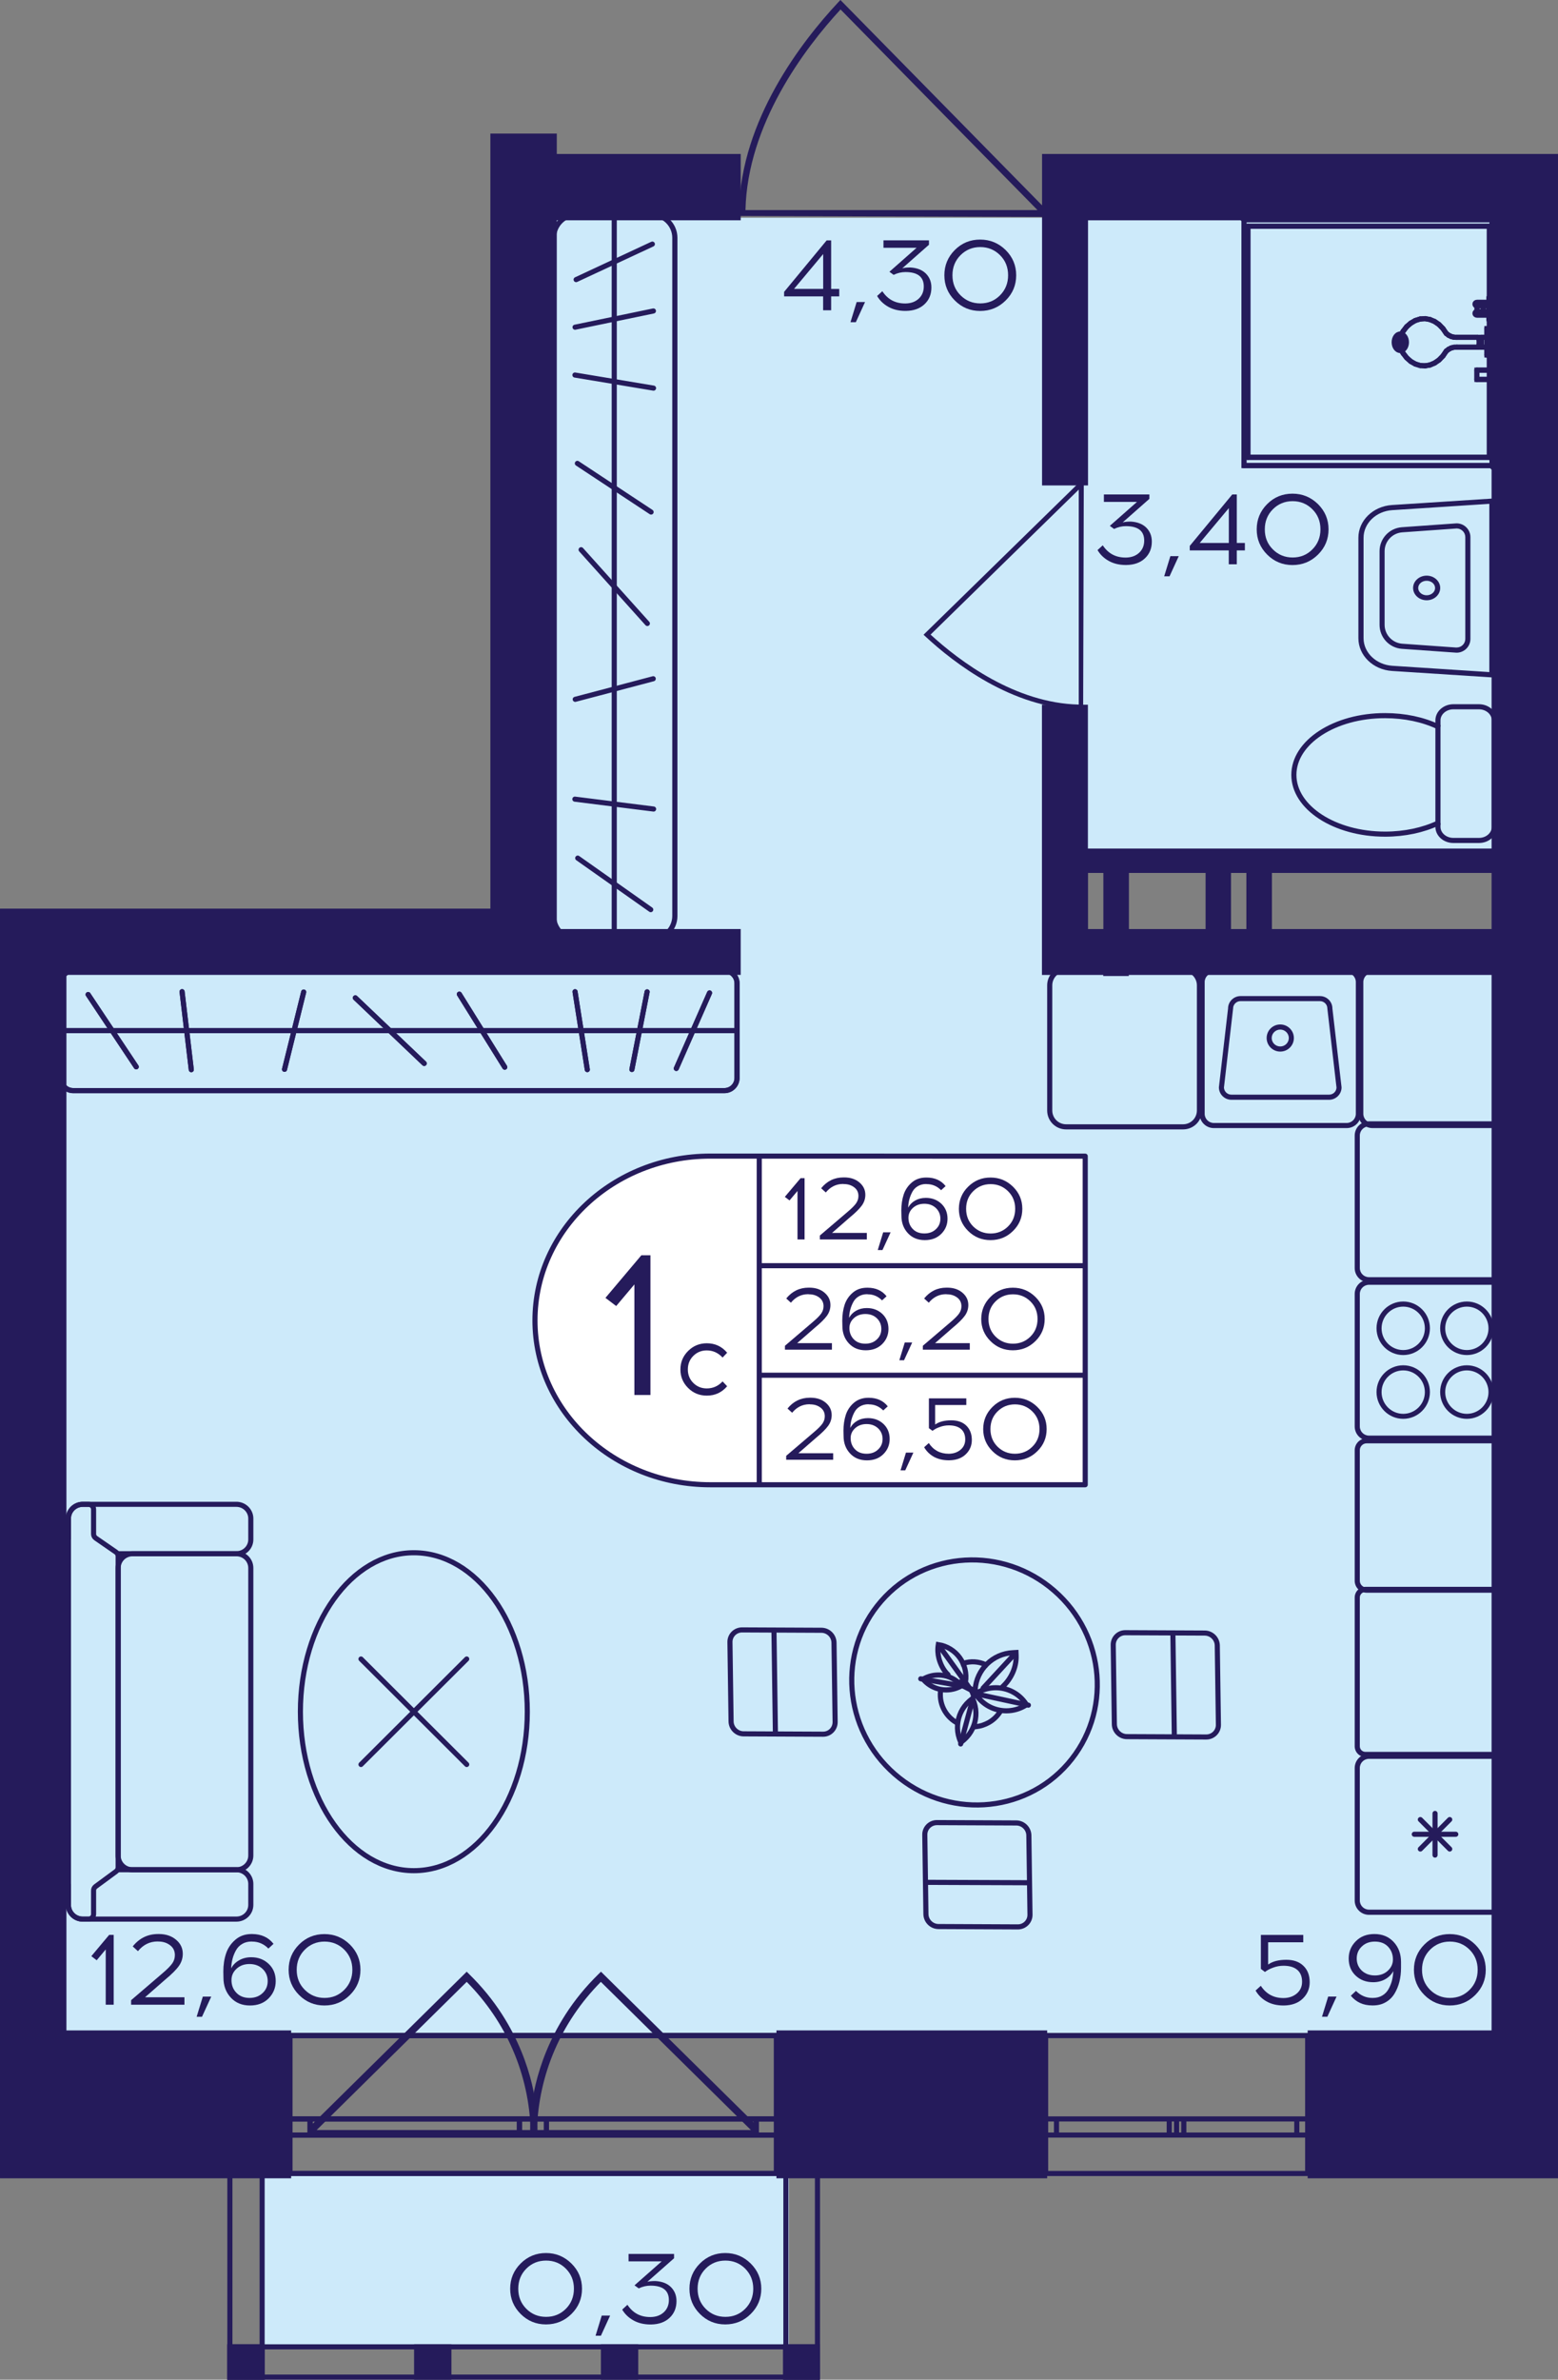<?xml version="1.0" encoding="utf-8"?>
<!-- Generator: Adobe Illustrator 24.3.0, SVG Export Plug-In . SVG Version: 6.00 Build 0)  -->
<svg version="1.1" id="Слой_1" xmlns="http://www.w3.org/2000/svg" xmlns:xlink="http://www.w3.org/1999/xlink" x="0px" y="0px"
	 viewBox="0 0 262.02 400" style="enable-background:new 0 0 262.02 400;" xml:space="preserve">
<rect x="0" y="0" width="262.02" height="400" fill="#808080" stroke="none"/>
<path style="fill:#CDEAFA;" d="M7.3,341.72h250.85c0-60.57,0-121.13,0-181.7c-26.35,0.06-52.69,0.12-79.04,0.18
	c0-5.71,0-11.43,0-17.14c26.35-0.06,52.69-0.12,79.04-0.18c0-35.43,0-70.85,0-106.28c-57.27,0-114.54,0-171.82,0
	c0,41.14,0,82.28,0,123.42c-26.35,0-52.69,0-79.04,0C7.3,220.58,7.3,281.15,7.3,341.72z"/>
<rect x="44.12" y="365.59" transform="matrix(-1 -1.224647e-16 1.224647e-16 -1 176.786 760.207)" style="fill:#CDEAFA;" width="88.55" height="29.02"/>
<g>
	<path style="fill:none;stroke:#251B5B;stroke-width:0.858;stroke-miterlimit:10;" d="M175.85,365.34l44.07,0v-23.18h-44.07V365.34
		z M219.92,365.34l-44.07,0 M219.92,342.16h-44.07 M219.92,358.88h-1.83v-2.71h1.83V358.88z M197.87,356.17h1.22v2.71h-1.22V356.17z
		 M218.09,358.88h-19v-2.71h19V358.88z M197.87,358.88h-1.23v-2.71h1.23V358.88z M175.85,356.17h1.83v2.71h-1.83V356.17z
		 M196.64,358.88h-18.96v-2.71h18.96V358.88z M219.92,358.88h-1.83 M218.09,358.88v-2.71 M218.09,356.17h1.83 M197.87,356.17h1.22
		 M199.09,356.17v2.71 M199.09,358.88h-1.22 M218.09,358.88h-19 M199.09,356.17h19 M197.87,358.88h-1.23 M196.64,358.88v-2.71
		 M196.64,356.17h1.23 M175.85,356.17h1.83 M177.68,356.17v2.71 M177.68,358.88h-1.83 M196.64,358.88h-18.96 M177.68,356.17h18.96"
		/>
</g>
<g>
	<path style="fill:none;stroke:#251B5B;stroke-width:0.858;stroke-miterlimit:10;" d="M48.75,365.34h81.83v-23.18H48.75V365.34z
		 M130.58,365.34H48.75 M130.58,342.16H48.75 M130.58,358.88h-3.4v-2.71h3.4V358.88z M89.64,356.17h2.26v2.71h-2.26V356.17z
		 M127.18,358.88l-35.28,0v-2.71h35.28V358.88z M89.64,358.88h-2.28v-2.71h2.28V358.88z M48.75,356.17h3.4v2.71h-3.4V356.17z
		 M87.36,358.88h-35.2v-2.71h35.2V358.88z M130.58,358.88h-3.4 M127.18,358.88v-2.71 M127.18,356.17h3.4 M89.64,356.17h2.26
		 M91.9,356.17v2.71 M91.9,358.88h-2.26 M127.18,358.88l-35.28,0 M91.9,356.17h35.28 M89.64,358.88h-2.28 M87.36,358.88v-2.71
		 M87.36,356.17h2.28 M48.75,356.17h3.4 M52.15,356.17v2.71 M52.15,358.88h-3.4 M87.36,358.88h-35.2 M52.15,356.17h35.2"/>
</g>
<g>
	<path style="fill:none;stroke:#251B5B;stroke-width:0.858;stroke-miterlimit:10;" d="M48.75,365.34h81.83v-23.18H48.75V365.34z
		 M130.58,365.34H48.75 M130.58,342.16H48.75 M130.58,358.88h-3.4v-2.71h3.4V358.88z M89.64,356.17h2.26v2.71h-2.26V356.17z
		 M127.18,358.88l-35.28,0v-2.71h35.28V358.88z M89.64,358.88h-2.28v-2.71h2.28V358.88z M48.75,356.17h3.4v2.71h-3.4V356.17z
		 M87.36,358.88h-35.2v-2.71h35.2V358.88z M130.58,358.88h-3.4 M127.18,358.88v-2.71 M127.18,356.17h3.4 M89.64,356.17h2.26
		 M91.9,356.17v2.71 M91.9,358.88h-2.26 M127.18,358.88l-35.28,0 M91.9,356.17h35.28 M89.64,358.88h-2.28 M87.36,358.88v-2.71
		 M87.36,356.17h2.28 M48.75,356.17h3.4 M52.15,356.17v2.71 M52.15,358.88h-3.4 M87.36,358.88h-35.2 M52.15,356.17h35.2"/>
</g>
<g>
	<rect x="38.23" y="394.05" style="fill:#251B5B;" width="6.28" height="5.95"/>
	<rect x="131.68" y="394.05" style="fill:#251B5B;" width="6.17" height="5.95"/>
	<rect x="101.06" y="394.05" style="fill:#251B5B;" width="6.28" height="5.95"/>
	<rect x="69.64" y="394.05" style="fill:#251B5B;" width="6.28" height="5.95"/>
	<g>
		<path style="fill:#251B5B;" d="M39.09,363.33l4.57,0v35.81h-4.57V363.33 M38.23,362.47V400h6.28v-37.53H38.23L38.23,362.47z"/>
	</g>
	<g>
		<path style="fill:#251B5B;" d="M137.05,363.33l0,35.81h-4.46v-35.81H137.05 M137.91,362.47h-6.17V400h6.17L137.91,362.47
			L137.91,362.47z"/>
	</g>
	<g>
		<path style="fill:#251B5B;" d="M39.09,394.91l97.91,0v4.23l-97.91,0V394.91 M38.23,394.05V400l99.63,0v-5.95L38.23,394.05
			L38.23,394.05z"/>
	</g>
</g>
<g>
	<path style="fill:#251B5B;" d="M100.61,331.87c-2.1,2.06-3.94,4.3-5.48,6.7c-5.52,8.57-5.91,16.57-5.96,18.19
		c-0.03,1.03-0.01,1.87,0.02,2.41c0.36,0.01,0.71,0.03,1.07,0.04h37.24l0.09,0.08c-0.02-0.59-0.04-1.17-0.06-1.76l-26.46-26.11
		L100.61,331.87z M126.29,358.04H90.3c0.29-9.36,4.05-18.15,10.75-24.91L126.29,358.04z"/>
	<path style="fill:#251B5B;" d="M78.94,331.87c2.1,2.06,3.94,4.3,5.48,6.7c5.52,8.57,5.91,16.57,5.96,18.19
		c0.03,1.03,0.01,1.87-0.02,2.41c-0.36,0.01-0.71,0.03-1.07,0.04H52.06l-0.09,0.08c0.02-0.59,0.04-1.17,0.06-1.76l26.46-26.11
		L78.94,331.87z M53.25,358.04h35.99c-0.29-9.36-4.05-18.15-10.75-24.91L53.25,358.04z"/>
</g>
<polyline style="fill:none;stroke:#251B5B;stroke-width:0.858;stroke-linecap:round;stroke-linejoin:round;stroke-miterlimit:10;" points="
	79.86,157.9 84.71,161.62 89.57,157.9 94.44,161.62 99.29,157.9 104.16,161.62 109.01,157.9 113.88,161.62 118.73,157.9 
	123.59,161.62 "/>
<path style="fill:#251B5B;" d="M182.16,119.34c-0.25,0-0.49-0.01-0.74-0.01v-0.1c-11.2-0.25-20.95-7.75-25.8-12.26l-0.3-0.28
	l26.1-25.52V81c0.28,0,0.57,0,0.85,0C182.23,93.78,182.2,106.56,182.16,119.34z M181.42,82.3l-24.92,24.37
	c4.86,4.45,14.24,11.52,24.92,11.76L181.42,82.3z"/>
<path style="fill:#251B5B;" d="M124.14,36.31c0-0.33,0.01-0.66,0.01-1h0.14c0.34-15.15,10.53-28.34,16.67-34.91l0.38-0.4
	l34.69,35.31h0.22c0,0.38,0,0.76,0,1.15C158.87,36.41,141.5,36.36,124.14,36.31z M174.48,35.31L141.36,1.59
	c-6.05,6.57-15.66,19.27-15.99,33.72L174.48,35.31z"/>
<g>
	<g>
		<g>
			<path style="fill:#251B5B;" d="M109.56,36.47c1.93,0,3.5,1.57,3.5,3.5v113.99c0,1.93-1.57,3.5-3.5,3.5H97.04
				c-1.93,0-3.5-1.57-3.5-3.5V39.97c0-1.93,1.57-3.5,3.5-3.5H109.56 M109.56,35.62H97.04c-2.41,0-4.36,1.95-4.36,4.36v113.99
				c0,2.41,1.95,4.36,4.36,4.36h12.53c2.41,0,4.36-1.95,4.36-4.36V39.97C113.92,37.57,111.97,35.62,109.56,35.62L109.56,35.62z"/>
		</g>
	</g>
	<line style="fill:none;stroke:#251B5B;stroke-width:0.858;stroke-miterlimit:10;" x1="103.3" y1="157.81" x2="103.3" y2="36.03"/>
	
		<line style="fill:none;stroke:#251B5B;stroke-width:0.858;stroke-linecap:round;stroke-miterlimit:10;" x1="109.92" y1="135.99" x2="96.68" y2="134.33"/>
	
		<line style="fill:none;stroke:#251B5B;stroke-width:0.858;stroke-linecap:round;stroke-miterlimit:10;" x1="109.86" y1="114.09" x2="96.74" y2="117.55"/>
	
		<line style="fill:none;stroke:#251B5B;stroke-width:0.858;stroke-linecap:round;stroke-miterlimit:10;" x1="109.71" y1="41.03" x2="96.89" y2="47"/>
	
		<line style="fill:none;stroke:#251B5B;stroke-width:0.858;stroke-linecap:round;stroke-miterlimit:10;" x1="108.87" y1="104.8" x2="97.73" y2="92.4"/>
	
		<line style="fill:none;stroke:#251B5B;stroke-width:0.858;stroke-linecap:round;stroke-miterlimit:10;" x1="109.5" y1="86.07" x2="97.1" y2="77.89"/>
	
		<line style="fill:none;stroke:#251B5B;stroke-width:0.858;stroke-linecap:round;stroke-miterlimit:10;" x1="109.91" y1="65.24" x2="96.69" y2="63.04"/>
	
		<line style="fill:none;stroke:#251B5B;stroke-width:0.858;stroke-linecap:round;stroke-miterlimit:10;" x1="109.89" y1="52.27" x2="96.71" y2="55"/>
	
		<line style="fill:none;stroke:#251B5B;stroke-width:0.858;stroke-linecap:round;stroke-miterlimit:10;" x1="109.44" y1="152.9" x2="97.16" y2="144.24"/>
</g>
<g>
	<g>
		<path style="fill:#251B5B;" d="M239.93,97.62c0.79,0,1.42,0.55,1.42,1.22s-0.64,1.22-1.42,1.22s-1.42-0.55-1.42-1.22
			S239.14,97.62,239.93,97.62 M239.93,96.76c-1.26,0-2.28,0.93-2.28,2.07s1.02,2.07,2.28,2.07s2.28-0.93,2.28-2.07
			C242.21,97.69,241.19,96.76,239.93,96.76L239.93,96.76z"/>
	</g>
	<g>
		<path style="fill:#251B5B;" d="M250.47,84.69v28.28l-16.32-1.06c-2.71-0.18-4.83-2.21-4.83-4.64V90.39c0-2.43,2.12-4.47,4.83-4.64
			L250.47,84.69 M251.33,83.78l-17.24,1.11c-3.18,0.21-5.64,2.61-5.64,5.5v16.89c0,2.89,2.46,5.29,5.64,5.5l17.24,1.11V83.78
			L251.33,83.78z"/>
	</g>
	<g>
		<path style="fill:#251B5B;" d="M244.97,88.83c0.8,0,1.46,0.65,1.46,1.45v17.11c0,0.8-0.65,1.45-1.46,1.45c-0.04,0-0.07,0-0.11,0
			l-9.03-0.64c-1.66-0.12-2.97-1.51-2.97-3.17l0-12.38c0-1.66,1.3-3.05,2.97-3.17l9.03-0.64C244.9,88.83,244.94,88.83,244.97,88.83
			 M244.97,87.97c-0.06,0-0.11,0-0.17,0.01l-9.03,0.64c-2.12,0.15-3.76,1.91-3.76,4.03l0,12.38c0,2.12,1.64,3.88,3.76,4.03
			l9.03,0.64c0.06,0,0.11,0.01,0.17,0.01c1.27,0,2.32-1.03,2.32-2.31V90.28C247.29,89,246.24,87.97,244.97,87.97L244.97,87.97z"/>
	</g>
</g>
<g>
	<g>
		<path style="fill:none;stroke:#251B5B;stroke-width:0.858;stroke-miterlimit:10;" d="M241.83,138.36v0.63
			c0,1.25,1.16,2.28,2.59,2.28h4.31c1.44,0,2.58-1.03,2.58-2.28v-17.91c0-1.25-1.15-2.28-2.58-2.28h-4.31
			c-1.42,0-2.59,1.03-2.59,2.28v1.06"/>
	</g>
	<g>
		<path style="fill:none;stroke:#251B5B;stroke-width:0.858;stroke-miterlimit:10;" d="M217.6,130.25c0,5.5,6.87,9.96,15.34,9.96
			c3.3,0,6.39-0.68,8.89-1.85v-16.22c-2.5-1.18-5.58-1.85-8.89-1.85C224.46,120.28,217.6,124.75,217.6,130.25z"/>
	</g>
</g>
<g>
	<polyline style="fill:none;stroke:#251B5B;stroke-width:0.858;stroke-miterlimit:10;" points="251.13,36.64 209.21,36.64 
		209.21,78.26 251.13,78.26 251.13,36.64 	"/>
	<path style="fill:none;stroke:#251B5B;stroke-width:0.858;stroke-miterlimit:10;" d="M251.34,78.29l0-41.62
		c0-0.17-0.09-0.31-0.21-0.31s-0.21,0.14-0.21,0.31l0,41.59c0,0.17,0.09,0.31,0.21,0.31C251.24,78.57,251.33,78.45,251.34,78.29z"/>
	
		<line style="fill:none;stroke:#251B5B;stroke-width:0.858;stroke-linecap:round;stroke-linejoin:round;" x1="209.21" y1="78.26" x2="251.13" y2="78.26"/>
	
		<line style="fill:none;stroke:#251B5B;stroke-width:0.858;stroke-linecap:round;stroke-linejoin:round;" x1="209.21" y1="36.64" x2="209.21" y2="78.26"/>
	<path style="fill:none;stroke:#251B5B;stroke-width:0.858;stroke-miterlimit:10;" d="M251.34,36.64c0-0.17-0.09-0.31-0.21-0.31
		l-41.92,0c-0.12,0-0.21,0.14-0.21,0.31s0.09,0.31,0.21,0.31l41.92,0C251.25,36.95,251.34,36.81,251.34,36.64z"/>
	<polyline style="fill:none;stroke:#251B5B;stroke-width:0.858;stroke-miterlimit:10;" points="250.48,38.03 209.86,38.03 
		209.86,76.87 250.48,76.87 250.48,38.03 	"/>
	
		<line style="fill:none;stroke:#251B5B;stroke-width:0.858;stroke-linecap:round;stroke-linejoin:round;" x1="250.48" y1="76.87" x2="250.48" y2="38.03"/>
	
		<line style="fill:none;stroke:#251B5B;stroke-width:0.858;stroke-linecap:round;stroke-linejoin:round;" x1="209.86" y1="76.87" x2="250.48" y2="76.87"/>
	
		<line style="fill:none;stroke:#251B5B;stroke-width:0.858;stroke-linecap:round;stroke-linejoin:round;" x1="209.86" y1="38.03" x2="209.86" y2="76.87"/>
	
		<line style="fill:none;stroke:#251B5B;stroke-width:0.858;stroke-linecap:round;stroke-linejoin:round;" x1="250.48" y1="38.03" x2="209.86" y2="38.03"/>
	<polyline style="fill:none;stroke:#251B5B;stroke-width:0.858;stroke-miterlimit:10;" points="250.95,51.12 249.46,51.12 
		249.46,52.67 250.95,52.67 250.95,51.12 	"/>
	<path style="fill:none;stroke:#251B5B;stroke-width:0.858;stroke-miterlimit:10;" d="M250.74,52.98c0.18,0,0.32-0.14,0.32-0.3
		v-1.56c0-0.17-0.15-0.31-0.33-0.31c-0.18,0-0.33,0.14-0.33,0.31v1.56c0,0.17,0.14,0.3,0.32,0.3
		C250.73,52.98,250.73,52.98,250.74,52.98z"/>
	<path style="fill:none;stroke:#251B5B;stroke-width:0.858;stroke-miterlimit:10;" d="M251.05,52.67c0-0.17-0.15-0.31-0.33-0.31
		l-2.34,0c-0.18,0-0.33,0.14-0.33,0.31s0.15,0.31,0.33,0.31h2.34C250.9,52.98,251.05,52.84,251.05,52.67z"/>
	
		<line style="fill:none;stroke:#251B5B;stroke-width:0.858;stroke-linecap:round;stroke-linejoin:round;" x1="248.38" y1="51.12" x2="248.38" y2="52.67"/>
	<path style="fill:none;stroke:#251B5B;stroke-width:0.858;stroke-miterlimit:10;" d="M251.05,51.12c0-0.17-0.15-0.31-0.33-0.31
		l-2.34,0c-0.18,0-0.33,0.14-0.33,0.31s0.15,0.31,0.33,0.31h2.34C250.9,51.43,251.05,51.29,251.05,51.12z"/>
	<polyline style="fill:none;stroke:#251B5B;stroke-width:0.858;stroke-miterlimit:10;" points="250.72,62.22 248.38,62.22 
		248.38,63.78 250.72,63.78 250.72,62.22 	"/>
	
		<line style="fill:none;stroke:#251B5B;stroke-width:0.858;stroke-linecap:round;stroke-linejoin:round;" x1="250.72" y1="63.78" x2="250.72" y2="62.22"/>
	
		<line style="fill:none;stroke:#251B5B;stroke-width:0.858;stroke-linecap:round;stroke-linejoin:round;" x1="248.38" y1="63.78" x2="250.72" y2="63.78"/>
	
		<line style="fill:none;stroke:#251B5B;stroke-width:0.858;stroke-linecap:round;stroke-linejoin:round;" x1="248.38" y1="62.22" x2="248.38" y2="63.78"/>
	
		<line style="fill:none;stroke:#251B5B;stroke-width:0.858;stroke-linecap:round;stroke-linejoin:round;" x1="250.72" y1="62.22" x2="248.38" y2="62.22"/>
	<polyline style="fill:none;stroke:#251B5B;stroke-width:0.858;stroke-miterlimit:10;" points="251.01,50.09 250.72,50.09 
		250.72,53.7 251.01,53.7 251.01,50.09 	"/>
	<path style="fill:none;stroke:#251B5B;stroke-width:0.858;stroke-miterlimit:10;" d="M251.35,53.7v-3.6
		c0-0.17-0.15-0.31-0.33-0.31s-0.33,0.14-0.33,0.31v3.59c0,0,0,0,0,0.01c0,0.17,0.14,0.3,0.32,0.3
		C251.19,54,251.34,53.87,251.35,53.7z"/>
	<path style="fill:none;stroke:#251B5B;stroke-width:0.858;stroke-miterlimit:10;" d="M251.34,53.69c0-0.17-0.15-0.31-0.33-0.31
		h-0.29c-0.18,0-0.33,0.14-0.33,0.31c0,0.17,0.15,0.31,0.33,0.31h0.29C251.19,54,251.34,53.86,251.34,53.69z"/>
	<path style="fill:none;stroke:#251B5B;stroke-width:0.858;stroke-miterlimit:10;" d="M251.06,53.7v-3.6
		c0-0.17-0.15-0.31-0.33-0.31c-0.18,0-0.33,0.14-0.33,0.31v3.59c0,0,0,0,0,0.01c0,0.17,0.14,0.3,0.32,0.3
		C250.9,54,251.05,53.87,251.06,53.7z"/>
	<path style="fill:none;stroke:#251B5B;stroke-width:0.858;stroke-miterlimit:10;" d="M251.34,50.09c0-0.17-0.15-0.31-0.33-0.31
		h-0.29c-0.18,0-0.33,0.14-0.33,0.31c0,0.17,0.15,0.31,0.33,0.31l0.29,0C251.19,50.4,251.34,50.26,251.34,50.09z"/>
	<polyline style="fill:none;stroke:#251B5B;stroke-width:0.858;stroke-miterlimit:10;" points="251.01,61.2 250.72,61.2 
		250.72,64.8 251.01,64.8 251.01,61.2 	"/>
	
		<line style="fill:none;stroke:#251B5B;stroke-width:0.858;stroke-linecap:round;stroke-linejoin:round;" x1="251.01" y1="64.8" x2="251.01" y2="61.2"/>
	
		<line style="fill:none;stroke:#251B5B;stroke-width:0.858;stroke-linecap:round;stroke-linejoin:round;" x1="250.72" y1="64.8" x2="251.01" y2="64.8"/>
	
		<line style="fill:none;stroke:#251B5B;stroke-width:0.858;stroke-linecap:round;stroke-linejoin:round;" x1="250.72" y1="61.2" x2="250.72" y2="64.8"/>
	
		<line style="fill:none;stroke:#251B5B;stroke-width:0.858;stroke-linecap:round;stroke-linejoin:round;" x1="251.01" y1="61.2" x2="250.72" y2="61.2"/>
	<polyline style="fill:none;stroke:#251B5B;stroke-width:0.858;stroke-miterlimit:10;" points="248.77,57.15 248.77,57.09 
		248.77,57.02 248.76,56.96 248.74,56.89 248.71,56.84 248.67,56.79 248.64,56.75 248.59,56.72 248.54,56.7 248.49,56.7 
		245.02,56.7 244.55,56.69 244.08,56.57 243.64,56.36 243.23,56.05 242.67,55.23 242.01,54.55 241.27,54.04 240.48,53.71 
		239.67,53.56 238.84,53.62 238.03,53.87 237.27,54.31 236.57,54.91 235.98,55.68 235.79,56 235.65,56.36 235.55,56.75 
		235.49,57.15 235.49,57.91 235.55,58.31 235.65,58.7 235.79,59.06 235.98,59.38 236.57,60.14 237.27,60.76 238.03,61.19 
		238.84,61.44 239.67,61.49 240.48,61.36 241.27,61.02 242.01,60.51 242.67,59.83 243.23,59.01 243.64,58.7 244.08,58.48 
		244.55,58.37 245.02,58.36 248.49,58.36 248.54,58.35 248.59,58.34 248.64,58.31 248.67,58.27 248.71,58.22 248.74,58.17 
		248.76,58.11 248.77,58.05 248.77,57.98 248.77,57.91 248.77,57.15 	"/>
	
		<line style="fill:none;stroke:#251B5B;stroke-width:0.858;stroke-linecap:round;stroke-linejoin:round;" x1="248.77" y1="57.91" x2="248.77" y2="57.15"/>
	
		<line style="fill:none;stroke:#251B5B;stroke-width:0.858;stroke-linecap:round;stroke-linejoin:round;" x1="248.77" y1="57.98" x2="248.77" y2="57.91"/>
	
		<line style="fill:none;stroke:#251B5B;stroke-width:0.858;stroke-linecap:round;stroke-linejoin:round;" x1="248.77" y1="58.05" x2="248.77" y2="57.98"/>
	
		<line style="fill:none;stroke:#251B5B;stroke-width:0.858;stroke-linecap:round;stroke-linejoin:round;" x1="248.76" y1="58.11" x2="248.77" y2="58.05"/>
	
		<line style="fill:none;stroke:#251B5B;stroke-width:0.858;stroke-linecap:round;stroke-linejoin:round;" x1="248.74" y1="58.17" x2="248.76" y2="58.11"/>
	
		<line style="fill:none;stroke:#251B5B;stroke-width:0.858;stroke-linecap:round;stroke-linejoin:round;" x1="248.71" y1="58.22" x2="248.74" y2="58.17"/>
	
		<line style="fill:none;stroke:#251B5B;stroke-width:0.858;stroke-linecap:round;stroke-linejoin:round;" x1="248.67" y1="58.27" x2="248.71" y2="58.22"/>
	
		<line style="fill:none;stroke:#251B5B;stroke-width:0.858;stroke-linecap:round;stroke-linejoin:round;" x1="248.63" y1="58.31" x2="248.67" y2="58.27"/>
	
		<line style="fill:none;stroke:#251B5B;stroke-width:0.858;stroke-linecap:round;stroke-linejoin:round;" x1="248.59" y1="58.34" x2="248.63" y2="58.31"/>
	
		<line style="fill:none;stroke:#251B5B;stroke-width:0.858;stroke-linecap:round;stroke-linejoin:round;" x1="248.54" y1="58.35" x2="248.59" y2="58.34"/>
	
		<line style="fill:none;stroke:#251B5B;stroke-width:0.858;stroke-linecap:round;stroke-linejoin:round;" x1="248.49" y1="58.36" x2="248.54" y2="58.35"/>
	
		<line style="fill:none;stroke:#251B5B;stroke-width:0.858;stroke-linecap:round;stroke-linejoin:round;" x1="245.02" y1="58.36" x2="248.49" y2="58.36"/>
	
		<line style="fill:none;stroke:#251B5B;stroke-width:0.858;stroke-linecap:round;stroke-linejoin:round;" x1="244.55" y1="58.37" x2="245.02" y2="58.36"/>
	
		<line style="fill:none;stroke:#251B5B;stroke-width:0.858;stroke-linecap:round;stroke-linejoin:round;" x1="244.08" y1="58.48" x2="244.55" y2="58.37"/>
	
		<line style="fill:none;stroke:#251B5B;stroke-width:0.858;stroke-linecap:round;stroke-linejoin:round;" x1="243.64" y1="58.7" x2="244.08" y2="58.48"/>
	
		<line style="fill:none;stroke:#251B5B;stroke-width:0.858;stroke-linecap:round;stroke-linejoin:round;" x1="243.23" y1="59.01" x2="243.64" y2="58.7"/>
	
		<line style="fill:none;stroke:#251B5B;stroke-width:0.858;stroke-linecap:round;stroke-linejoin:round;" x1="242.67" y1="59.83" x2="243.23" y2="59.01"/>
	
		<line style="fill:none;stroke:#251B5B;stroke-width:0.858;stroke-linecap:round;stroke-linejoin:round;" x1="242.01" y1="60.51" x2="242.67" y2="59.83"/>
	
		<line style="fill:none;stroke:#251B5B;stroke-width:0.858;stroke-linecap:round;stroke-linejoin:round;" x1="241.27" y1="61.02" x2="242.01" y2="60.51"/>
	
		<line style="fill:none;stroke:#251B5B;stroke-width:0.858;stroke-linecap:round;stroke-linejoin:round;" x1="240.48" y1="61.35" x2="241.27" y2="61.02"/>
	
		<line style="fill:none;stroke:#251B5B;stroke-width:0.858;stroke-linecap:round;stroke-linejoin:round;" x1="239.67" y1="61.49" x2="240.48" y2="61.35"/>
	
		<line style="fill:none;stroke:#251B5B;stroke-width:0.858;stroke-linecap:round;stroke-linejoin:round;" x1="238.84" y1="61.44" x2="239.67" y2="61.49"/>
	
		<line style="fill:none;stroke:#251B5B;stroke-width:0.858;stroke-linecap:round;stroke-linejoin:round;" x1="238.03" y1="61.19" x2="238.84" y2="61.44"/>
	
		<line style="fill:none;stroke:#251B5B;stroke-width:0.858;stroke-linecap:round;stroke-linejoin:round;" x1="237.27" y1="60.76" x2="238.03" y2="61.19"/>
	
		<line style="fill:none;stroke:#251B5B;stroke-width:0.858;stroke-linecap:round;stroke-linejoin:round;" x1="236.57" y1="60.14" x2="237.27" y2="60.76"/>
	
		<line style="fill:none;stroke:#251B5B;stroke-width:0.858;stroke-linecap:round;stroke-linejoin:round;" x1="235.98" y1="59.38" x2="236.57" y2="60.14"/>
	
		<line style="fill:none;stroke:#251B5B;stroke-width:0.858;stroke-linecap:round;stroke-linejoin:round;" x1="235.79" y1="59.06" x2="235.98" y2="59.38"/>
	
		<line style="fill:none;stroke:#251B5B;stroke-width:0.858;stroke-linecap:round;stroke-linejoin:round;" x1="235.65" y1="58.7" x2="235.79" y2="59.06"/>
	
		<line style="fill:none;stroke:#251B5B;stroke-width:0.858;stroke-linecap:round;stroke-linejoin:round;" x1="235.55" y1="58.31" x2="235.65" y2="58.7"/>
	
		<line style="fill:none;stroke:#251B5B;stroke-width:0.858;stroke-linecap:round;stroke-linejoin:round;" x1="235.49" y1="57.91" x2="235.55" y2="58.31"/>
	
		<line style="fill:none;stroke:#251B5B;stroke-width:0.858;stroke-linecap:round;stroke-linejoin:round;" x1="235.49" y1="57.15" x2="235.49" y2="57.91"/>
	
		<line style="fill:none;stroke:#251B5B;stroke-width:0.858;stroke-linecap:round;stroke-linejoin:round;" x1="235.55" y1="56.75" x2="235.49" y2="57.15"/>
	
		<line style="fill:none;stroke:#251B5B;stroke-width:0.858;stroke-linecap:round;stroke-linejoin:round;" x1="235.65" y1="56.36" x2="235.55" y2="56.75"/>
	
		<line style="fill:none;stroke:#251B5B;stroke-width:0.858;stroke-linecap:round;stroke-linejoin:round;" x1="235.79" y1="56" x2="235.65" y2="56.36"/>
	
		<line style="fill:none;stroke:#251B5B;stroke-width:0.858;stroke-linecap:round;stroke-linejoin:round;" x1="235.98" y1="55.68" x2="235.79" y2="56"/>
	
		<line style="fill:none;stroke:#251B5B;stroke-width:0.858;stroke-linecap:round;stroke-linejoin:round;" x1="236.57" y1="54.91" x2="235.98" y2="55.68"/>
	
		<line style="fill:none;stroke:#251B5B;stroke-width:0.858;stroke-linecap:round;stroke-linejoin:round;" x1="237.27" y1="54.31" x2="236.57" y2="54.91"/>
	
		<line style="fill:none;stroke:#251B5B;stroke-width:0.858;stroke-linecap:round;stroke-linejoin:round;" x1="238.03" y1="53.87" x2="237.27" y2="54.31"/>
	
		<line style="fill:none;stroke:#251B5B;stroke-width:0.858;stroke-linecap:round;stroke-linejoin:round;" x1="238.84" y1="53.62" x2="238.03" y2="53.87"/>
	
		<line style="fill:none;stroke:#251B5B;stroke-width:0.858;stroke-linecap:round;stroke-linejoin:round;" x1="239.67" y1="53.56" x2="238.84" y2="53.62"/>
	
		<line style="fill:none;stroke:#251B5B;stroke-width:0.858;stroke-linecap:round;stroke-linejoin:round;" x1="240.48" y1="53.71" x2="239.67" y2="53.56"/>
	
		<line style="fill:none;stroke:#251B5B;stroke-width:0.858;stroke-linecap:round;stroke-linejoin:round;" x1="241.27" y1="54.04" x2="240.48" y2="53.71"/>
	
		<line style="fill:none;stroke:#251B5B;stroke-width:0.858;stroke-linecap:round;stroke-linejoin:round;" x1="242.01" y1="54.55" x2="241.27" y2="54.04"/>
	
		<line style="fill:none;stroke:#251B5B;stroke-width:0.858;stroke-linecap:round;stroke-linejoin:round;" x1="242.67" y1="55.23" x2="242.01" y2="54.55"/>
	
		<line style="fill:none;stroke:#251B5B;stroke-width:0.858;stroke-linecap:round;stroke-linejoin:round;" x1="243.23" y1="56.05" x2="242.67" y2="55.23"/>
	
		<line style="fill:none;stroke:#251B5B;stroke-width:0.858;stroke-linecap:round;stroke-linejoin:round;" x1="243.64" y1="56.36" x2="243.23" y2="56.05"/>
	
		<line style="fill:none;stroke:#251B5B;stroke-width:0.858;stroke-linecap:round;stroke-linejoin:round;" x1="244.08" y1="56.57" x2="243.64" y2="56.36"/>
	
		<line style="fill:none;stroke:#251B5B;stroke-width:0.858;stroke-linecap:round;stroke-linejoin:round;" x1="244.55" y1="56.69" x2="244.08" y2="56.57"/>
	
		<line style="fill:none;stroke:#251B5B;stroke-width:0.858;stroke-linecap:round;stroke-linejoin:round;" x1="245.02" y1="56.7" x2="244.55" y2="56.69"/>
	
		<line style="fill:none;stroke:#251B5B;stroke-width:0.858;stroke-linecap:round;stroke-linejoin:round;" x1="248.49" y1="56.7" x2="245.02" y2="56.7"/>
	
		<line style="fill:none;stroke:#251B5B;stroke-width:0.858;stroke-linecap:round;stroke-linejoin:round;" x1="248.54" y1="56.7" x2="248.49" y2="56.7"/>
	
		<line style="fill:none;stroke:#251B5B;stroke-width:0.858;stroke-linecap:round;stroke-linejoin:round;" x1="248.59" y1="56.72" x2="248.54" y2="56.7"/>
	
		<line style="fill:none;stroke:#251B5B;stroke-width:0.858;stroke-linecap:round;stroke-linejoin:round;" x1="248.63" y1="56.75" x2="248.59" y2="56.72"/>
	
		<line style="fill:none;stroke:#251B5B;stroke-width:0.858;stroke-linecap:round;stroke-linejoin:round;" x1="248.67" y1="56.79" x2="248.63" y2="56.75"/>
	
		<line style="fill:none;stroke:#251B5B;stroke-width:0.858;stroke-linecap:round;stroke-linejoin:round;" x1="248.71" y1="56.84" x2="248.67" y2="56.79"/>
	
		<line style="fill:none;stroke:#251B5B;stroke-width:0.858;stroke-linecap:round;stroke-linejoin:round;" x1="248.74" y1="56.89" x2="248.71" y2="56.84"/>
	
		<line style="fill:none;stroke:#251B5B;stroke-width:0.858;stroke-linecap:round;stroke-linejoin:round;" x1="248.76" y1="56.96" x2="248.74" y2="56.89"/>
	
		<line style="fill:none;stroke:#251B5B;stroke-width:0.858;stroke-linecap:round;stroke-linejoin:round;" x1="248.77" y1="57.02" x2="248.76" y2="56.96"/>
	
		<line style="fill:none;stroke:#251B5B;stroke-width:0.858;stroke-linecap:round;stroke-linejoin:round;" x1="248.77" y1="57.09" x2="248.77" y2="57.02"/>
	
		<line style="fill:none;stroke:#251B5B;stroke-width:0.858;stroke-linecap:round;stroke-linejoin:round;" x1="248.77" y1="57.15" x2="248.77" y2="57.09"/>
	<polyline style="fill:none;stroke:#251B5B;stroke-width:0.858;stroke-miterlimit:10;" points="251.01,59.67 251.01,55.23 
		250.06,55.23 250.06,59.67 251.01,59.67 	"/>
	
		<line style="fill:none;stroke:#251B5B;stroke-width:0.858;stroke-linecap:round;stroke-linejoin:round;" x1="250.06" y1="59.67" x2="251.01" y2="59.67"/>
	
		<line style="fill:none;stroke:#251B5B;stroke-width:0.858;stroke-linecap:round;stroke-linejoin:round;" x1="250.06" y1="55.23" x2="250.06" y2="59.67"/>
	
		<line style="fill:none;stroke:#251B5B;stroke-width:0.858;stroke-linecap:round;stroke-linejoin:round;" x1="251.01" y1="55.23" x2="250.06" y2="55.23"/>
	
		<line style="fill:none;stroke:#251B5B;stroke-width:0.858;stroke-linecap:round;stroke-linejoin:round;" x1="251.01" y1="59.67" x2="251.01" y2="55.23"/>
	<polyline style="fill:none;stroke:#251B5B;stroke-width:0.858;stroke-miterlimit:10;" points="250.06,58.36 250.06,56.7 
		249.12,56.7 249.12,58.36 250.06,58.36 	"/>
	
		<line style="fill:none;stroke:#251B5B;stroke-width:0.858;stroke-linecap:round;stroke-linejoin:round;" x1="249.12" y1="58.36" x2="250.06" y2="58.36"/>
	
		<line style="fill:none;stroke:#251B5B;stroke-width:0.858;stroke-linecap:round;stroke-linejoin:round;" x1="249.12" y1="56.7" x2="249.12" y2="58.36"/>
	
		<line style="fill:none;stroke:#251B5B;stroke-width:0.858;stroke-linecap:round;stroke-linejoin:round;" x1="250.06" y1="56.7" x2="249.12" y2="56.7"/>
	
		<line style="fill:none;stroke:#251B5B;stroke-width:0.858;stroke-linecap:round;stroke-linejoin:round;" x1="250.06" y1="58.36" x2="250.06" y2="56.7"/>
	<path style="fill:none;stroke:#251B5B;stroke-width:0.858;stroke-linecap:round;stroke-linejoin:round;" d="M236.53,57.53
		c0,0.77-0.45,1.39-1.03,1.39c-0.57,0-1.03-0.62-1.03-1.39c0-0.77,0.46-1.39,1.03-1.39C236.07,56.15,236.53,56.76,236.53,57.53"/>
	<path style="fill:none;stroke:#251B5B;stroke-width:0.858;stroke-linecap:round;stroke-linejoin:round;" d="M236.12,57.53
		c0,0.46-0.28,0.84-0.62,0.84c-0.34,0-0.62-0.38-0.62-0.84s0.28-0.83,0.62-0.83C235.84,56.7,236.12,57.07,236.12,57.53"/>
</g>
<g>
	<g>
		<g>
			<path style="fill:#251B5B;" d="M121.83,163.59c0.93,0,1.69,0.76,1.69,1.69v15.92c0,0.93-0.76,1.69-1.69,1.69H12.31
				c-0.93,0-1.69-0.76-1.69-1.69v-15.92c0-0.93,0.76-1.69,1.69-1.69H121.83 M121.83,162.73H12.31c-1.41,0-2.55,1.14-2.55,2.55v15.92
				c0,1.41,1.14,2.55,2.55,2.55h109.52c1.41,0,2.55-1.14,2.55-2.55v-15.92C124.38,163.87,123.24,162.73,121.83,162.73L121.83,162.73
				z"/>
		</g>
	</g>
	
		<line style="fill:none;stroke:#251B5B;stroke-width:0.858;stroke-miterlimit:10;" x1="9.74" y1="173.24" x2="123.99" y2="173.24"/>
	
		<line style="fill:none;stroke:#251B5B;stroke-width:0.858;stroke-linecap:round;stroke-miterlimit:10;" x1="30.62" y1="166.69" x2="32.17" y2="179.8"/>
	
		<line style="fill:none;stroke:#251B5B;stroke-width:0.858;stroke-linecap:round;stroke-miterlimit:10;" x1="51.07" y1="166.75" x2="47.85" y2="179.74"/>
	
		<line style="fill:none;stroke:#251B5B;stroke-width:0.858;stroke-linecap:round;stroke-miterlimit:10;" x1="119.33" y1="166.9" x2="113.74" y2="179.59"/>
	
		<line style="fill:none;stroke:#251B5B;stroke-width:0.858;stroke-linecap:round;stroke-miterlimit:10;" x1="59.76" y1="167.73" x2="71.34" y2="178.75"/>
	
		<line style="fill:none;stroke:#251B5B;stroke-width:0.858;stroke-linecap:round;stroke-miterlimit:10;" x1="77.25" y1="167.11" x2="84.89" y2="179.38"/>
	
		<line style="fill:none;stroke:#251B5B;stroke-width:0.858;stroke-linecap:round;stroke-miterlimit:10;" x1="96.71" y1="166.7" x2="98.77" y2="179.79"/>
	
		<line style="fill:none;stroke:#251B5B;stroke-width:0.858;stroke-linecap:round;stroke-miterlimit:10;" x1="108.83" y1="166.72" x2="106.27" y2="179.77"/>
	
		<line style="fill:none;stroke:#251B5B;stroke-width:0.858;stroke-linecap:round;stroke-miterlimit:10;" x1="14.82" y1="167.17" x2="22.91" y2="179.32"/>
	<g>
		<g>
			<path style="fill:#251B5B;" d="M121.83,163.59c0.93,0,1.69,0.76,1.69,1.69v15.92c0,0.93-0.76,1.69-1.69,1.69H12.31
				c-0.93,0-1.69-0.76-1.69-1.69v-15.92c0-0.93,0.76-1.69,1.69-1.69H121.83 M121.83,162.73H12.31c-1.41,0-2.55,1.14-2.55,2.55v15.92
				c0,1.41,1.14,2.55,2.55,2.55h109.52c1.41,0,2.55-1.14,2.55-2.55v-15.92C124.38,163.87,123.24,162.73,121.83,162.73L121.83,162.73
				z"/>
		</g>
	</g>
	
		<line style="fill:none;stroke:#251B5B;stroke-width:0.858;stroke-miterlimit:10;" x1="9.74" y1="173.24" x2="123.99" y2="173.24"/>
	
		<line style="fill:none;stroke:#251B5B;stroke-width:0.858;stroke-linecap:round;stroke-miterlimit:10;" x1="30.62" y1="166.69" x2="32.17" y2="179.8"/>
	
		<line style="fill:none;stroke:#251B5B;stroke-width:0.858;stroke-linecap:round;stroke-miterlimit:10;" x1="51.07" y1="166.75" x2="47.85" y2="179.74"/>
	
		<line style="fill:none;stroke:#251B5B;stroke-width:0.858;stroke-linecap:round;stroke-miterlimit:10;" x1="119.33" y1="166.9" x2="113.74" y2="179.59"/>
	
		<line style="fill:none;stroke:#251B5B;stroke-width:0.858;stroke-linecap:round;stroke-miterlimit:10;" x1="59.76" y1="167.73" x2="71.34" y2="178.75"/>
	
		<line style="fill:none;stroke:#251B5B;stroke-width:0.858;stroke-linecap:round;stroke-miterlimit:10;" x1="77.25" y1="167.11" x2="84.89" y2="179.38"/>
	
		<line style="fill:none;stroke:#251B5B;stroke-width:0.858;stroke-linecap:round;stroke-miterlimit:10;" x1="96.71" y1="166.7" x2="98.77" y2="179.79"/>
	
		<line style="fill:none;stroke:#251B5B;stroke-width:0.858;stroke-linecap:round;stroke-miterlimit:10;" x1="108.83" y1="166.72" x2="106.27" y2="179.77"/>
	
		<line style="fill:none;stroke:#251B5B;stroke-width:0.858;stroke-linecap:round;stroke-miterlimit:10;" x1="14.82" y1="167.17" x2="22.91" y2="179.32"/>
</g>
<g>
	<path style="fill:#251B5B;" d="M252.51,163.53c0.85,0,1.54,0.69,1.54,1.54v22.15c0,0.85-0.69,1.54-1.54,1.54h-21.69
		c-0.85,0-1.54-0.69-1.54-1.54v-22.15c0-0.85,0.69-1.54,1.54-1.54H252.51 M252.51,162.67h-21.69c-1.33,0-2.4,1.07-2.4,2.4v22.15
		c0,1.33,1.07,2.4,2.4,2.4h21.69c1.33,0,2.4-1.07,2.4-2.4v-22.15C254.91,163.74,253.84,162.67,252.51,162.67L252.51,162.67z"/>
</g>
<g>
	<g>
		<path style="fill:#251B5B;" d="M226.48,163.53c0.85,0,1.54,0.69,1.54,1.54v22.15c0,0.85-0.69,1.54-1.54,1.54h-22.34
			c-0.85,0-1.54-0.69-1.54-1.54v-22.15c0-0.85,0.69-1.54,1.54-1.54H226.48 M226.48,162.67h-22.34c-1.33,0-2.4,1.07-2.4,2.4v22.15
			c0,1.33,1.07,2.4,2.4,2.4h22.34c1.33,0,2.4-1.07,2.4-2.4v-22.15C228.88,163.74,227.8,162.67,226.48,162.67L226.48,162.67z"/>
	</g>
	<g>
		<path style="fill:#251B5B;" d="M221.98,168.28c0.69,0,1.25,0.55,1.25,1.23v0.05l0.01,0.05l1.53,13.2
			c-0.02,0.66-0.57,1.19-1.25,1.19h-16.43c-0.67,0-1.22-0.53-1.25-1.19l1.53-13.2l0.01-0.05v-0.05c0-0.68,0.56-1.23,1.25-1.23
			H221.98 M221.98,167.43h-13.35c-1.16,0-2.1,0.94-2.1,2.09l-1.54,13.25c0,1.15,0.94,2.09,2.1,2.09h16.43c1.16,0,2.1-0.94,2.1-2.09
			l-1.54-13.25C224.08,168.36,223.14,167.43,221.98,167.43L221.98,167.43z"/>
	</g>
	<g>
		<path style="fill:#251B5B;" d="M215.31,173.06c0.79,0,1.44,0.64,1.44,1.42c0,0.78-0.64,1.42-1.44,1.42
			c-0.79,0-1.44-0.64-1.44-1.42C213.87,173.7,214.52,173.06,215.31,173.06 M215.31,172.2c-1.27,0-2.29,1.02-2.29,2.28
			c0,1.26,1.03,2.28,2.29,2.28c1.27,0,2.29-1.02,2.29-2.28C217.6,173.22,216.57,172.2,215.31,172.2L215.31,172.2z"/>
	</g>
</g>
<g>
	<g>
		<path style="fill:#251B5B;" d="M252.45,215.96c0.85,0,1.54,0.69,1.54,1.54v22.27c0,0.85-0.69,1.54-1.54,1.54h-22.22
			c-0.85,0-1.54-0.69-1.54-1.54V217.5c0-0.85,0.69-1.54,1.54-1.54H252.45 M252.45,215.1h-22.22c-1.33,0-2.4,1.07-2.4,2.4v22.27
			c0,1.33,1.07,2.4,2.4,2.4h22.22c1.33,0,2.4-1.07,2.4-2.4V217.5C254.85,216.17,253.77,215.1,252.45,215.1L252.45,215.1z"/>
	</g>
	<g>
		<g>
			<path style="fill:#251B5B;" d="M235.99,219.63c2.01,0,3.64,1.64,3.64,3.65s-1.63,3.65-3.64,3.65s-3.64-1.64-3.64-3.65
				S233.98,219.63,235.99,219.63 M235.99,218.77c-2.48,0-4.49,2.02-4.49,4.5c0,2.49,2.01,4.5,4.49,4.5c2.48,0,4.49-2.02,4.49-4.5
				C240.48,220.79,238.47,218.77,235.99,218.77L235.99,218.77z"/>
		</g>
		<g>
			<path style="fill:#251B5B;" d="M246.69,230.35c2.01,0,3.64,1.64,3.64,3.65s-1.63,3.65-3.64,3.65s-3.64-1.64-3.64-3.65
				S244.69,230.35,246.69,230.35 M246.69,229.49c-2.48,0-4.49,2.02-4.49,4.5s2.01,4.5,4.49,4.5c2.48,0,4.49-2.02,4.49-4.5
				S249.17,229.49,246.69,229.49L246.69,229.49z"/>
		</g>
		<g>
			<path style="fill:#251B5B;" d="M235.99,230.35c2.01,0,3.64,1.64,3.64,3.65s-1.63,3.65-3.64,3.65s-3.64-1.64-3.64-3.65
				S233.98,230.35,235.99,230.35 M235.99,229.49c-2.48,0-4.49,2.02-4.49,4.5s2.01,4.5,4.49,4.5c2.48,0,4.49-2.02,4.49-4.5
				S238.47,229.49,235.99,229.49L235.99,229.49z"/>
		</g>
		<g>
			<path style="fill:#251B5B;" d="M246.69,219.63c2.01,0,3.64,1.64,3.64,3.65s-1.63,3.65-3.64,3.65s-3.64-1.64-3.64-3.65
				S244.69,219.63,246.69,219.63 M246.69,218.77c-2.48,0-4.49,2.02-4.49,4.5c0,2.49,2.01,4.5,4.49,4.5c2.48,0,4.49-2.02,4.49-4.5
				C251.19,220.79,249.17,218.77,246.69,218.77L246.69,218.77z"/>
		</g>
	</g>
</g>
<g>
	<path style="fill:#251B5B;" d="M252.84,242.61c0.63,0,1.15,0.51,1.15,1.15v21.94c0,0.63-0.51,1.15-1.15,1.15h-23
		c-0.63,0-1.15-0.51-1.15-1.15v-21.94c0-0.63,0.51-1.15,1.15-1.15H252.84 M252.84,241.76h-23c-1.11,0-2.01,0.9-2.01,2.01v21.94
		c0,1.11,0.9,2.01,2.01,2.01h23c1.11,0,2.01-0.9,2.01-2.01v-21.94C254.85,242.65,253.95,241.76,252.84,241.76L252.84,241.76z"/>
</g>
<g>
	<g>
		<path style="fill:#251B5B;" d="M252.45,295.64c0.85,0,1.54,0.69,1.54,1.54v22.27c0,0.85-0.69,1.54-1.54,1.54h-22.22
			c-0.85,0-1.54-0.69-1.54-1.54v-22.27c0-0.85,0.69-1.54,1.54-1.54H252.45 M252.45,294.79h-22.22c-1.33,0-2.4,1.07-2.4,2.4v22.27
			c0,1.33,1.07,2.4,2.4,2.4h22.22c1.33,0,2.4-1.07,2.4-2.4v-22.27C254.85,295.86,253.77,294.79,252.45,294.79L252.45,294.79z"/>
	</g>
	<g>
		
			<line style="fill:none;stroke:#251B5B;stroke-width:0.858;stroke-linecap:round;stroke-miterlimit:10;" x1="237.85" y1="308.32" x2="244.83" y2="308.32"/>
		
			<line style="fill:none;stroke:#251B5B;stroke-width:0.858;stroke-linecap:round;stroke-miterlimit:10;" x1="238.87" y1="310.8" x2="243.81" y2="305.85"/>
		
			<line style="fill:none;stroke:#251B5B;stroke-width:0.858;stroke-linecap:round;stroke-miterlimit:10;" x1="241.34" y1="311.82" x2="241.34" y2="304.82"/>
		
			<line style="fill:none;stroke:#251B5B;stroke-width:0.858;stroke-linecap:round;stroke-miterlimit:10;" x1="243.81" y1="310.8" x2="238.87" y2="305.85"/>
	</g>
</g>
<g>
	<path style="fill:#251B5B;" d="M252.45,189.33c0.85,0,1.54,0.69,1.54,1.54v22.27c0,0.85-0.69,1.54-1.54,1.54h-22.22
		c-0.85,0-1.54-0.69-1.54-1.54v-22.27c0-0.85,0.69-1.54,1.54-1.54H252.45 M252.45,188.48h-22.22c-1.33,0-2.4,1.07-2.4,2.4v22.27
		c0,1.33,1.07,2.4,2.4,2.4h22.22c1.33,0,2.4-1.07,2.4-2.4v-22.27C254.85,189.55,253.77,188.48,252.45,188.48L252.45,188.48z"/>
</g>
<g>
	<path style="fill:#251B5B;" d="M198.97,163.31c1.28,0,2.32,1.04,2.32,2.32v21.03c0,1.28-1.04,2.32-2.32,2.32h-19.68
		c-1.28,0-2.32-1.04-2.32-2.32v-21.03c0-1.28,1.04-2.32,2.32-2.32H198.97 M198.97,162.45h-19.68c-1.76,0-3.18,1.42-3.18,3.18v21.03
		c0,1.76,1.42,3.18,3.18,3.18h19.68c1.76,0,3.18-1.42,3.18-3.18v-21.03C202.16,163.87,200.73,162.45,198.97,162.45L198.97,162.45z"
		/>
</g>
<g>
	<path style="fill:none;stroke:#251B5B;stroke-width:0.858;stroke-miterlimit:10;" d="M11.5,258.77l0-3.52
		c0-1.32,1.08-2.39,2.41-2.39h0.96l24.9,0c1.32,0,2.41,1.08,2.41,2.39v3.52c0,1.33-1.08,2.39-2.41,2.39l-20.04,0"/>
	<path style="fill:none;stroke:#251B5B;stroke-width:0.858;stroke-miterlimit:10;" d="M11.5,316.67l0,3.52
		c0,1.33,1.08,2.39,2.41,2.39h0.96h24.9c1.32,0,2.41-1.06,2.41-2.39v-3.52c0-1.32-1.08-2.39-2.41-2.39l-20,0"/>
	<path style="fill:none;stroke:#251B5B;stroke-width:0.858;stroke-miterlimit:10;" d="M42.18,311.89l0-48.32
		c0-1.33-1.07-2.4-2.4-2.4H22.27c-1.33,0-2.4,1.07-2.4,2.4l0,48.32c0,1.33,1.07,2.4,2.4,2.4l17.51,0
		C41.11,314.29,42.18,313.21,42.18,311.89z"/>
	<path style="fill:none;stroke:#251B5B;stroke-width:0.858;stroke-miterlimit:10;" d="M16.08,317.1l3.44-2.53
		c0.22-0.16,0.35-0.42,0.35-0.69l0-52.29c0-0.28-0.14-0.54-0.37-0.7l-3.39-2.34c-0.23-0.16-0.37-0.42-0.37-0.7l0-4.14
		c0-0.47-0.39-0.85-0.86-0.85h-0.96c-1.33,0-2.41,1.07-2.41,2.39l0,64.95c0,1.32,1.08,2.39,2.41,2.39h0.96
		c0.47,0,0.86-0.38,0.86-0.85l0-3.95C15.73,317.52,15.86,317.27,16.08,317.1z"/>
</g>
<g>
	
		<ellipse style="fill:none;stroke:#251B5B;stroke-width:0.858;stroke-miterlimit:10;" cx="69.6" cy="287.72" rx="19.08" ry="26.72"/>
	<g>
		
			<line style="fill:none;stroke:#251B5B;stroke-width:0.858;stroke-linecap:round;stroke-miterlimit:10;" x1="60.71" y1="296.59" x2="78.49" y2="278.86"/>
		
			<line style="fill:none;stroke:#251B5B;stroke-width:0.858;stroke-linecap:round;stroke-miterlimit:10;" x1="60.71" y1="278.86" x2="78.49" y2="296.59"/>
	</g>
</g>
<g>
	<path style="fill:#251B5B;" d="M253.05,267.59c0.52,0,0.94,0.42,0.94,0.94v25c0,0.52-0.42,0.94-0.94,0.94h-23.42
		c-0.52,0-0.94-0.42-0.94-0.94v-25c0-0.52,0.42-0.94,0.94-0.94H253.05 M253.05,266.73h-23.42c-0.99,0-1.8,0.8-1.8,1.8v25
		c0,0.99,0.8,1.8,1.8,1.8h23.42c0.99,0,1.8-0.8,1.8-1.8v-25C254.85,267.54,254.04,266.73,253.05,266.73L253.05,266.73z"/>
</g>
<g>
	<path style="fill:#251B5B;stroke:#251B5B;stroke-width:0.858;stroke-miterlimit:10;" d="M175.68,26.31v6.86v3.43v44.57h6.87V36.6
		h68.73v106.46h-37.8h-3.44h-3.44h-3.44h-13.75h-3.44h-3.44v-24.18h-6.87v24.18h0v3.24h0v10.29v3.43v3.43h10.31v0.18h3.44v-0.18
		h12.18c0.12,0.33,0,0.71,0.11,0.74c0.11,0.03,0.26-0.41,0.57-0.74H228c0.02,0.02,0.03,0.03,0.05,0.04c0.31,0.34,0.54,0.67,0.7,0.94
		c0.06-0.24,0.2-0.61,0.48-0.98h22.05v178.27h-30.93v24h41.24V352v-10.29V36.6v-6.86v-3.43H175.68z M210.04,146.3v10.29h-3.44V146.3
		H210.04z M182.55,156.59V146.3h3.44v10.29H182.55z M189.43,146.3h13.75v10.29h-13.75V146.3z M213.48,156.59V146.3h37.8v10.29
		H213.48z"/>
	
		<rect x="131.01" y="341.72" style="fill:#251B5B;stroke:#251B5B;stroke-width:0.858;stroke-miterlimit:10;" width="44.67" height="24"/>
	<polygon style="fill:#251B5B;stroke:#251B5B;stroke-width:0.858;stroke-miterlimit:10;" points="93.21,22.88 82.9,22.88 
		82.9,26.31 82.9,36.6 82.9,153.16 0.43,153.16 0.43,156.59 0.43,163.44 0.43,341.72 0.43,348.57 0.43,365.72 48.54,365.72 
		48.54,341.72 10.74,341.72 10.74,163.44 82.9,163.44 89.77,163.44 93.21,163.44 124.14,163.44 124.14,156.59 93.21,156.59 
		93.21,36.6 124.14,36.6 124.14,26.31 93.21,26.31 	"/>
</g>
<g>
	
		<ellipse transform="matrix(0.657 -0.754 0.754 0.657 -157.105 220.417)" style="fill:none;stroke:#251B5B;stroke-width:0.858;stroke-miterlimit:10;" cx="163.83" cy="282.97" rx="20.43" ry="20.81"/>
	<g>
		<g>
			<path style="fill:none;stroke:#251B5B;stroke-width:0.858;stroke-miterlimit:10;" d="M170.93,306.42l-13.36-0.06
				c-1.14,0-2.06,0.92-2.04,2.06l0.19,13.33c0.02,1.14,0.96,2.07,2.1,2.08l13.36,0.06c1.14,0,2.06-0.92,2.04-2.06l-0.19-13.33
				C173.01,307.36,172.07,306.43,170.93,306.42z"/>
			
				<line style="fill:none;stroke:#251B5B;stroke-width:0.858;stroke-miterlimit:10;" x1="155.45" y1="316.4" x2="173.33" y2="316.47"/>
		</g>
	</g>
	<g>
		<g>
			<path style="fill:none;stroke:#251B5B;stroke-width:0.858;stroke-miterlimit:10;" d="M140.45,289.44l-0.19-13.33
				c-0.02-1.14-0.96-2.07-2.1-2.08l-13.36-0.06c-1.14,0-2.06,0.92-2.04,2.06l0.19,13.33c0.02,1.14,0.96,2.07,2.1,2.08l13.36,0.06
				C139.55,291.51,140.46,290.59,140.45,289.44z"/>
			
				<line style="fill:none;stroke:#251B5B;stroke-width:0.858;stroke-miterlimit:10;" x1="130.16" y1="273.82" x2="130.41" y2="291.66"/>
		</g>
	</g>
	<g>
		<g>
			<path style="fill:none;stroke:#251B5B;stroke-width:0.858;stroke-miterlimit:10;" d="M187.22,276.5l0.19,13.33
				c0.02,1.14,0.96,2.07,2.1,2.08l13.36,0.06c1.14,0,2.06-0.92,2.04-2.06l-0.19-13.33c-0.02-1.14-0.96-2.07-2.1-2.08l-13.36-0.06
				C188.12,274.43,187.2,275.36,187.22,276.5z"/>
			
				<line style="fill:none;stroke:#251B5B;stroke-width:0.858;stroke-miterlimit:10;" x1="197.5" y1="292.12" x2="197.25" y2="274.28"/>
		</g>
	</g>
</g>
<g>
	<path style="fill:none;stroke:#251B5B;stroke-width:0.858;stroke-linecap:square;stroke-miterlimit:10;" d="M164.16,290.23
		c0.75-0.08,1.48-0.32,2.18-0.72c0.72-0.42,1.31-0.98,1.75-1.63"/>
	<path style="fill:none;stroke:#251B5B;stroke-width:0.858;stroke-linecap:square;stroke-miterlimit:10;" d="M158.16,284.4
		c-0.09,1.07,0.13,2.18,0.71,3.17c0.46,0.78,1.08,1.41,1.8,1.86"/>
	<path style="fill:none;stroke:#251B5B;stroke-width:0.858;stroke-linecap:square;stroke-miterlimit:10;" d="M165.76,279.81
		c-1.21-0.55-2.49-0.64-3.8-0.21"/>
	<g>
		<path style="fill:#251B5B;" d="M163.38,286.19c0.77,2.12,0.12,4.53-1.6,5.99C161.01,290.07,161.65,287.66,163.38,286.19
			 M163.72,284.9c-2.99,1.75-4.01,5.59-2.29,8.57C164.43,291.72,165.45,287.88,163.72,284.9L163.72,284.9z"/>
	</g>
	<path style="fill:none;stroke:#251B5B;stroke-width:0.858;stroke-linecap:round;stroke-miterlimit:10;" d="M161.51,282.71
		c0.26,0.08,0.57,0.03,0.86,0.07c0.5-3.04-1.55-5.87-4.57-6.34c-0.13,0.8-0.08,1.6,0.11,2.34c0.27,1,0.77,2.01,1.53,2.72"/>
	<g>
		<path style="fill:#251B5B;" d="M157.81,281.98c1.2,0,2.34,0.46,3.19,1.26c-0.59,0.26-1.22,0.39-1.87,0.39
			c-1.2,0-2.34-0.46-3.19-1.26C156.52,282.11,157.16,281.98,157.81,281.98 M157.81,281.12c-1.1,0-2.22,0.33-3.2,1.02l0,0
			c1.07,1.53,2.78,2.35,4.52,2.35c1.1,0,2.22-0.33,3.2-1.02v0C161.26,281.94,159.55,281.12,157.81,281.12L157.81,281.12z"/>
	</g>
	<path style="fill:none;stroke:#251B5B;stroke-width:0.858;stroke-linecap:round;stroke-miterlimit:10;" d="M168.64,283.49
		c1.37-1.26,2.32-3.2,2.25-5.2l-0.02-0.52l-0.51,0.03c-3.41,0.15-6.13,2.86-6.36,6.2c0,0.08-0.01,0.17-0.01,0.25"/>
	
		<line style="fill:none;stroke:#251B5B;stroke-width:0.858;stroke-linecap:round;stroke-linejoin:round;stroke-miterlimit:10;" x1="165.34" y1="283.76" x2="170.7" y2="277.96"/>
	<g>
		<path style="fill:#251B5B;" d="M167.46,284.12c1.82,0,3.51,0.85,4.58,2.3c-0.86,0.47-1.81,0.72-2.79,0.72
			c-1.82,0-3.51-0.85-4.58-2.3C165.53,284.37,166.49,284.12,167.46,284.12 M167.46,283.26c-1.23,0-2.48,0.34-3.59,1.06l-0.4,0.26
			l0.25,0.4c1.25,1.96,3.36,3.02,5.52,3.02c1.23,0,2.48-0.34,3.59-1.06l0.4-0.26l-0.25-0.4
			C171.74,284.32,169.63,283.26,167.46,283.26L167.46,283.26z"/>
	</g>
	
		<line style="fill:none;stroke:#251B5B;stroke-width:0.858;stroke-linecap:round;stroke-linejoin:round;stroke-miterlimit:10;" x1="163.73" y1="284.63" x2="172.95" y2="286.62"/>
	
		<line style="fill:none;stroke:#251B5B;stroke-width:0.858;stroke-linecap:round;stroke-miterlimit:10;" x1="162.21" y1="282.57" x2="158" y2="276.72"/>
	<polyline style="fill:none;stroke:#251B5B;stroke-width:0.858;stroke-linecap:round;stroke-miterlimit:10;" points="
		154.85,282.19 162.04,283.43 163.29,284.07 	"/>
	<path style="fill:none;stroke:#251B5B;stroke-width:0.858;stroke-linecap:round;stroke-miterlimit:10;" d="M163.84,284.43
		l-0.18,0.92c-0.02,0.06-2.1,7.79-2.1,7.79"/>
	
		<line style="fill:none;stroke:#251B5B;stroke-width:0.858;stroke-linecap:round;stroke-miterlimit:10;" x1="162.18" y1="282.53" x2="163.9" y2="284.93"/>
	
		<line style="fill:none;stroke:#251B5B;stroke-width:0.858;stroke-linecap:round;stroke-miterlimit:10;" x1="164.07" y1="284.29" x2="163.16" y2="283.81"/>
	<polygon style="fill:none;stroke:#251B5B;stroke-width:0.858;stroke-linecap:round;stroke-miterlimit:10;" points="163.97,284.27 
		163.42,284.1 163.53,284.45 	"/>
	<polygon style="fill:#251B5B;" points="161.31,282.44 162.04,283.43 162.92,283.8 162.21,282.57 	"/>
	<path style="fill:#251B5B;" d="M162.92,284.04c0.02,0.04,0.71,0.98,0.71,0.98l0.03-0.5l-0.44-0.55L162.92,284.04z"/>
	<polygon style="fill:#251B5B;" points="162.92,283.44 164.08,284.06 164.04,284.23 163.23,283.97 	"/>
</g>
<g>
	<path style="fill:#FFFFFF;stroke:#251B5B;stroke-width:0.858;stroke-linejoin:round;stroke-miterlimit:10;" d="M182.51,194.34
		l0,55.23l-63.07,0c-16.26,0-29.47-12.38-29.47-27.62s13.21-27.62,29.47-27.62L182.51,194.34z M127.69,194.34l0,55.23
		 M127.69,212.75l54.82,0 M127.69,231.16l54.82,0"/>
	<g>
		<path style="fill:#251B5B;" d="M109.4,234.48h-2.71V215.9l-3.06,3.63l-1.81-1.37l6.04-7.16h1.53V234.48z"/>
		<path style="fill:#251B5B;" d="M118.87,225.79c1.39,0,2.53,0.53,3.42,1.59l-0.77,0.81c-0.74-0.8-1.63-1.2-2.66-1.2
			c-0.88,0-1.63,0.3-2.25,0.91c-0.62,0.61-0.93,1.38-0.93,2.29s0.31,1.67,0.93,2.28s1.37,0.91,2.25,0.91c1.04,0,1.93-0.39,2.66-1.18
			l0.77,0.81c-0.89,1.05-2.03,1.58-3.42,1.58c-1.24,0-2.29-0.43-3.15-1.29c-0.86-0.86-1.29-1.89-1.29-3.1c0-1.22,0.43-2.26,1.3-3.12
			C116.59,226.22,117.64,225.79,118.87,225.79z"/>
	</g>
	<g>
		<path style="fill:#251B5B;" d="M139.92,226.87h-7.91v-0.66l4.69-4c0.67-0.57,1.14-1.04,1.4-1.41c0.26-0.37,0.4-0.78,0.4-1.24
			c0-0.61-0.24-1.1-0.72-1.46c-0.48-0.36-1.05-0.54-1.72-0.54l-0.14-0.02c-1.16,0-2.13,0.48-2.91,1.43l-0.78-0.71
			c0.98-1.21,2.24-1.82,3.76-1.82h0.17c1.02,0.01,1.85,0.29,2.51,0.85c0.66,0.56,0.99,1.25,0.99,2.07c0,0.66-0.2,1.27-0.6,1.82
			c-0.4,0.55-1.09,1.23-2.05,2.02l-2.95,2.57h5.85V226.87z"/>
		<path style="fill:#251B5B;" d="M145.84,216.45h0.09c1.36,0.01,2.42,0.49,3.17,1.44l-0.76,0.69c-0.68-0.68-1.48-1.02-2.41-1.02
			l-0.09-0.02c-0.53,0-0.99,0.12-1.39,0.35s-0.71,0.54-0.93,0.94c-0.22,0.4-0.39,0.82-0.51,1.26c-0.12,0.44-0.19,0.91-0.21,1.42
			c0.26-0.49,0.64-0.89,1.17-1.19s1.12-0.45,1.81-0.45c1.04,0,1.9,0.33,2.6,0.98c0.69,0.66,1.04,1.5,1.04,2.53
			c0,0.99-0.35,1.84-1.05,2.54c-0.7,0.7-1.62,1.05-2.77,1.05c-1.18,0-2.13-0.39-2.85-1.17c-0.72-0.78-1.08-1.75-1.08-2.92l-0.02-0.9
			c0-0.98,0.14-1.87,0.4-2.68c0.27-0.8,0.73-1.48,1.38-2.03C144.08,216.72,144.88,216.45,145.84,216.45z M145.53,220.87
			c-0.77,0-1.41,0.23-1.92,0.69c-0.51,0.46-0.76,1.02-0.76,1.67c0,0.74,0.24,1.37,0.72,1.87c0.48,0.51,1.13,0.76,1.96,0.76
			c0.78,0,1.43-0.23,1.93-0.71c0.51-0.47,0.76-1.06,0.76-1.77c0-0.72-0.26-1.32-0.76-1.8C146.96,221.1,146.31,220.87,145.53,220.87z
			"/>
		<path style="fill:#251B5B;" d="M153.41,225.66l-1.37,2.98h-0.79l0.91-2.98H153.41z"/>
		<path style="fill:#251B5B;" d="M163.11,226.87h-7.91v-0.66l4.69-4c0.67-0.57,1.14-1.04,1.4-1.41c0.26-0.37,0.4-0.78,0.4-1.24
			c0-0.61-0.24-1.1-0.72-1.46c-0.48-0.36-1.05-0.54-1.72-0.54l-0.14-0.02c-1.16,0-2.13,0.48-2.91,1.43l-0.78-0.71
			c0.98-1.21,2.24-1.82,3.76-1.82h0.17c1.02,0.01,1.85,0.29,2.51,0.85c0.66,0.56,0.99,1.25,0.99,2.07c0,0.66-0.2,1.27-0.6,1.82
			c-0.4,0.55-1.09,1.23-2.05,2.02l-2.95,2.57h5.85V226.87z"/>
		<path style="fill:#251B5B;" d="M166.58,217.99c1.04-1.03,2.29-1.54,3.76-1.54s2.73,0.51,3.78,1.54c1.05,1.03,1.57,2.27,1.57,3.72
			c0,1.46-0.52,2.7-1.56,3.72c-1.04,1.03-2.3,1.54-3.79,1.54c-1.47,0-2.73-0.51-3.76-1.54c-1.04-1.03-1.56-2.27-1.56-3.72
			C165.03,220.25,165.55,219.01,166.58,217.99z M173.29,218.75c-0.8-0.79-1.78-1.19-2.93-1.19s-2.13,0.4-2.93,1.19
			c-0.8,0.79-1.19,1.78-1.19,2.96c0,1.19,0.4,2.17,1.19,2.96c0.8,0.79,1.78,1.19,2.93,1.19s2.14-0.4,2.93-1.19
			c0.8-0.79,1.2-1.78,1.2-2.96C174.49,220.52,174.09,219.54,173.29,218.75z"/>
	</g>
	<g>
		<path style="fill:#251B5B;" d="M135.31,208.34h-1.19v-8.15l-1.34,1.59l-0.79-0.6l2.65-3.14h0.67V208.34z"/>
		<path style="fill:#251B5B;" d="M145.79,208.34h-7.91v-0.66l4.69-4c0.67-0.57,1.14-1.04,1.4-1.41c0.26-0.37,0.4-0.78,0.4-1.24
			c0-0.61-0.24-1.1-0.72-1.46c-0.48-0.36-1.05-0.54-1.72-0.54l-0.14-0.02c-1.16,0-2.13,0.48-2.91,1.43l-0.78-0.71
			c0.98-1.21,2.24-1.82,3.76-1.82h0.17c1.02,0.01,1.85,0.29,2.51,0.85c0.66,0.56,0.99,1.25,0.99,2.07c0,0.66-0.2,1.27-0.6,1.82
			c-0.4,0.55-1.09,1.23-2.05,2.02l-2.95,2.57h5.85V208.34z"/>
		<path style="fill:#251B5B;" d="M149.78,207.14l-1.37,2.98h-0.79l0.91-2.98H149.78z"/>
		<path style="fill:#251B5B;" d="M155.77,197.93h0.09c1.36,0.01,2.42,0.49,3.17,1.44l-0.76,0.69c-0.68-0.68-1.48-1.02-2.41-1.02
			l-0.09-0.02c-0.53,0-0.99,0.12-1.39,0.35c-0.4,0.23-0.71,0.54-0.93,0.94c-0.22,0.4-0.39,0.82-0.51,1.26
			c-0.12,0.44-0.19,0.91-0.21,1.42c0.26-0.49,0.64-0.89,1.17-1.19s1.12-0.45,1.81-0.45c1.04,0,1.9,0.33,2.6,0.98
			c0.69,0.66,1.04,1.5,1.04,2.53c0,0.99-0.35,1.84-1.05,2.54c-0.7,0.7-1.62,1.05-2.77,1.05c-1.18,0-2.13-0.39-2.85-1.17
			c-0.72-0.78-1.08-1.75-1.08-2.92l-0.02-0.9c0-0.98,0.14-1.87,0.4-2.68c0.27-0.8,0.73-1.48,1.38-2.03
			C154.01,198.2,154.81,197.93,155.77,197.93z M155.46,202.34c-0.77,0-1.41,0.23-1.92,0.69c-0.51,0.46-0.76,1.02-0.76,1.67
			c0,0.74,0.24,1.37,0.72,1.87c0.48,0.51,1.13,0.76,1.96,0.76c0.78,0,1.43-0.23,1.93-0.71c0.51-0.47,0.76-1.06,0.76-1.77
			c0-0.72-0.26-1.32-0.76-1.8C156.89,202.58,156.24,202.34,155.46,202.34z"/>
		<path style="fill:#251B5B;" d="M162.82,199.47c1.04-1.03,2.29-1.54,3.76-1.54c1.47,0,2.73,0.51,3.78,1.54
			c1.05,1.03,1.57,2.27,1.57,3.72c0,1.46-0.52,2.7-1.56,3.72c-1.04,1.03-2.3,1.54-3.79,1.54c-1.47,0-2.73-0.51-3.76-1.54
			c-1.04-1.03-1.56-2.27-1.56-3.72C161.27,201.73,161.78,200.49,162.82,199.47z M169.53,200.23c-0.8-0.79-1.78-1.19-2.93-1.19
			s-2.13,0.4-2.93,1.19c-0.8,0.79-1.19,1.78-1.19,2.96c0,1.19,0.4,2.17,1.19,2.96c0.8,0.79,1.78,1.19,2.93,1.19s2.14-0.4,2.93-1.19
			c0.8-0.79,1.2-1.78,1.2-2.96C170.73,202,170.33,201.02,169.53,200.23z"/>
	</g>
	<g>
		<path style="fill:#251B5B;" d="M140.13,245.37h-7.91v-0.66l4.69-4c0.67-0.57,1.14-1.04,1.4-1.41c0.26-0.37,0.4-0.78,0.4-1.24
			c0-0.61-0.24-1.1-0.72-1.46c-0.48-0.36-1.05-0.54-1.72-0.54l-0.14-0.02c-1.16,0-2.13,0.48-2.91,1.43l-0.78-0.71
			c0.98-1.21,2.24-1.82,3.76-1.82h0.17c1.02,0.01,1.85,0.29,2.51,0.85c0.66,0.56,0.99,1.25,0.99,2.07c0,0.66-0.2,1.27-0.6,1.82
			c-0.4,0.55-1.09,1.23-2.05,2.02l-2.95,2.57h5.85V245.37z"/>
		<path style="fill:#251B5B;" d="M146.04,234.95h0.09c1.36,0.01,2.42,0.49,3.17,1.44l-0.76,0.69c-0.68-0.68-1.48-1.02-2.41-1.02
			l-0.09-0.02c-0.53,0-0.99,0.12-1.39,0.35c-0.4,0.23-0.71,0.54-0.93,0.94c-0.22,0.4-0.39,0.82-0.51,1.26
			c-0.12,0.44-0.19,0.91-0.21,1.42c0.26-0.49,0.64-0.89,1.17-1.19c0.52-0.3,1.12-0.45,1.81-0.45c1.04,0,1.9,0.33,2.6,0.98
			c0.69,0.66,1.04,1.5,1.04,2.53c0,0.99-0.35,1.84-1.05,2.54c-0.7,0.7-1.62,1.05-2.77,1.05c-1.18,0-2.13-0.39-2.85-1.17
			s-1.08-1.75-1.08-2.92l-0.02-0.9c0-0.98,0.14-1.87,0.4-2.68c0.27-0.8,0.73-1.48,1.38-2.03
			C144.28,235.23,145.09,234.95,146.04,234.95z M145.74,239.37c-0.77,0-1.41,0.23-1.92,0.69c-0.51,0.46-0.76,1.02-0.76,1.67
			c0,0.74,0.24,1.37,0.72,1.87c0.48,0.51,1.13,0.76,1.96,0.76c0.78,0,1.43-0.23,1.93-0.71c0.51-0.47,0.76-1.06,0.76-1.77
			c0-0.72-0.26-1.32-0.76-1.8C147.16,239.61,146.52,239.37,145.74,239.37z"/>
		<path style="fill:#251B5B;" d="M153.61,244.17l-1.37,2.98h-0.79l0.91-2.98H153.61z"/>
		<path style="fill:#251B5B;" d="M162.48,236.17h-5.21v3.28c0.66-0.47,1.56-0.71,2.7-0.71c1.09,0,1.94,0.3,2.55,0.9
			c0.61,0.6,0.92,1.4,0.92,2.4c0,0.95-0.34,1.76-1.02,2.41c-0.68,0.66-1.61,0.99-2.77,1.01h-0.15c-0.94-0.01-1.76-0.21-2.45-0.59
			c-0.69-0.39-1.23-0.92-1.63-1.6l0.78-0.71c0.79,1.2,1.91,1.8,3.35,1.8h0.08c0.77-0.02,1.41-0.25,1.93-0.69
			c0.51-0.44,0.77-1.01,0.77-1.72c0-0.76-0.24-1.35-0.71-1.75c-0.48-0.41-1.16-0.61-2.04-0.61c-0.53,0-1.05,0.09-1.55,0.28
			c-0.51,0.18-0.91,0.4-1.2,0.64l-0.61-0.45v-5.01h6.29V236.17z"/>
		<path style="fill:#251B5B;" d="M166.91,236.49c1.04-1.03,2.29-1.54,3.76-1.54s2.73,0.51,3.78,1.54c1.05,1.03,1.57,2.27,1.57,3.72
			c0,1.46-0.52,2.7-1.56,3.72c-1.04,1.03-2.3,1.54-3.79,1.54c-1.47,0-2.73-0.51-3.76-1.54c-1.04-1.03-1.56-2.27-1.56-3.72
			C165.36,238.76,165.87,237.52,166.91,236.49z M173.62,237.25c-0.8-0.79-1.78-1.19-2.93-1.19s-2.13,0.4-2.93,1.19
			c-0.8,0.79-1.19,1.78-1.19,2.96c0,1.19,0.4,2.17,1.19,2.96c0.8,0.79,1.78,1.19,2.93,1.19s2.14-0.4,2.93-1.19
			c0.8-0.79,1.2-1.78,1.2-2.96C174.82,239.03,174.42,238.04,173.62,237.25z"/>
	</g>
</g>
<g>
	<path style="fill:#251B5B;" d="M193.3,83.85l-4.49,3.96c0.33-0.09,0.79-0.14,1.36-0.14c1.14,0.07,2.01,0.42,2.62,1.03
		c0.61,0.62,0.92,1.39,0.92,2.33c0,1.15-0.38,2.08-1.15,2.81c-0.77,0.73-1.81,1.11-3.13,1.13h-0.16c-1.07-0.01-2.01-0.24-2.81-0.69
		s-1.43-1.05-1.88-1.82l0.88-0.8c0.9,1.37,2.17,2.06,3.83,2.06h0.1c0.9-0.02,1.63-0.29,2.19-0.81c0.56-0.52,0.85-1.2,0.85-2.05
		c0-1.61-1.03-2.42-3.09-2.42c-0.66,0-1.32,0.15-1.98,0.47l-0.71-0.52l4.57-4.03h-5.57v-1.25h7.65V83.85z"/>
	<path style="fill:#251B5B;" d="M198.24,93.48l-1.55,3.39h-0.9l1.04-3.39H198.24z"/>
	<path style="fill:#251B5B;" d="M208,92.52v2.33h-1.35v-2.33h-6.56v-0.76l7.15-8.65H208v8.16h1.36v1.25H208z M206.66,85.41
		l-4.9,5.86h4.9V85.41z"/>
	<path style="fill:#251B5B;" d="M213.11,84.73c1.17-1.17,2.59-1.75,4.26-1.75c1.67,0,3.09,0.59,4.28,1.75
		c1.18,1.17,1.78,2.59,1.78,4.25s-0.59,3.07-1.77,4.24c-1.18,1.17-2.61,1.76-4.29,1.76c-1.67,0-3.09-0.59-4.26-1.76
		c-1.17-1.17-1.76-2.58-1.76-4.24S211.94,85.9,213.11,84.73z M220.71,85.6c-0.9-0.9-2.01-1.36-3.32-1.36
		c-1.31,0-2.42,0.46-3.32,1.36c-0.9,0.9-1.36,2.03-1.36,3.38c0,1.35,0.45,2.47,1.36,3.37c0.9,0.9,2.01,1.36,3.32,1.36
		c1.31,0,2.42-0.45,3.32-1.36c0.9-0.9,1.36-2.03,1.36-3.37C222.07,87.63,221.62,86.5,220.71,85.6z"/>
</g>
<g>
	<path style="fill:#251B5B;" d="M219.17,326.48h-5.9v3.74c0.75-0.54,1.77-0.8,3.06-0.8c1.23,0,2.19,0.34,2.89,1.03
		c0.7,0.68,1.04,1.6,1.04,2.74c0,1.09-0.39,2-1.16,2.75c-0.77,0.75-1.82,1.13-3.14,1.16h-0.17c-1.07-0.01-2-0.24-2.78-0.68
		c-0.78-0.44-1.4-1.05-1.85-1.83l0.88-0.8c0.9,1.37,2.16,2.06,3.8,2.06h0.09c0.87-0.02,1.6-0.28,2.18-0.78
		c0.58-0.5,0.87-1.15,0.87-1.96c0-0.87-0.27-1.54-0.81-2c-0.54-0.46-1.31-0.69-2.31-0.69c-0.6,0-1.18,0.1-1.76,0.32
		c-0.58,0.21-1.03,0.46-1.36,0.73l-0.69-0.52v-5.71h7.13V326.48z"/>
	<path style="fill:#251B5B;" d="M224.78,335.6l-1.55,3.39h-0.9l1.04-3.39H224.78z"/>
	<path style="fill:#251B5B;" d="M230.89,337.09h-0.12c-1.5,0-2.69-0.54-3.59-1.63l0.86-0.81c0.8,0.79,1.71,1.18,2.75,1.18h0.1
		c0.6,0,1.12-0.13,1.57-0.4c0.45-0.26,0.8-0.62,1.05-1.07c0.25-0.45,0.45-0.93,0.58-1.43c0.13-0.51,0.21-1.04,0.23-1.61
		c-0.3,0.56-0.74,1.01-1.33,1.35c-0.59,0.34-1.27,0.52-2.05,0.52c-1.19,0-2.17-0.37-2.95-1.11c-0.78-0.74-1.17-1.7-1.17-2.88
		c0-1.13,0.4-2.1,1.2-2.9c0.8-0.81,1.84-1.21,3.13-1.21c1.33,0,2.41,0.45,3.24,1.34c0.82,0.89,1.23,2.01,1.23,3.34v1.01
		c0,0.82-0.09,1.59-0.27,2.32c-0.18,0.72-0.45,1.39-0.82,2c-0.37,0.61-0.86,1.1-1.48,1.45C232.42,336.92,231.7,337.09,230.89,337.09
		z M231.23,332.05c0.87,0,1.6-0.26,2.17-0.79s0.86-1.16,0.86-1.9c0-0.84-0.27-1.55-0.81-2.13c-0.54-0.58-1.28-0.87-2.23-0.87
		c-0.89,0-1.62,0.27-2.19,0.82c-0.58,0.54-0.86,1.22-0.86,2.03c0,0.81,0.29,1.49,0.86,2.04
		C229.61,331.78,230.34,332.05,231.23,332.05z"/>
	<path style="fill:#251B5B;" d="M239.55,326.85c1.17-1.17,2.59-1.75,4.26-1.75c1.67,0,3.09,0.59,4.28,1.75
		c1.18,1.17,1.78,2.59,1.78,4.25s-0.59,3.07-1.77,4.24c-1.18,1.17-2.61,1.76-4.29,1.76c-1.67,0-3.09-0.59-4.26-1.76
		c-1.17-1.17-1.76-2.58-1.76-4.24S238.38,328.02,239.55,326.85z M247.15,327.72c-0.9-0.9-2.01-1.36-3.32-1.36
		c-1.31,0-2.42,0.46-3.32,1.36c-0.9,0.9-1.36,2.03-1.36,3.38c0,1.35,0.45,2.47,1.36,3.37c0.9,0.9,2.01,1.36,3.32,1.36
		c1.31,0,2.42-0.45,3.32-1.36c0.9-0.9,1.36-2.03,1.36-3.37C248.51,329.75,248.05,328.62,247.15,327.72z"/>
</g>
<g>
	<path style="fill:#251B5B;" d="M19.13,336.97h-1.35v-9.29l-1.52,1.82l-0.9-0.69l3-3.58h0.76V336.97z"/>
	<path style="fill:#251B5B;" d="M31.01,336.97h-8.96v-0.76l5.32-4.56c0.76-0.65,1.29-1.19,1.59-1.61c0.3-0.42,0.45-0.89,0.45-1.41
		c0-0.7-0.27-1.25-0.81-1.66c-0.54-0.41-1.19-0.62-1.95-0.62l-0.15-0.01c-1.31,0-2.41,0.54-3.3,1.63l-0.88-0.8
		c1.12-1.39,2.54-2.08,4.26-2.08h0.19c1.15,0.01,2.1,0.33,2.85,0.97c0.75,0.63,1.12,1.42,1.12,2.36c0,0.75-0.23,1.45-0.68,2.07
		c-0.45,0.63-1.23,1.4-2.32,2.3l-3.35,2.93h6.63V336.97z"/>
	<path style="fill:#251B5B;" d="M35.53,335.6L33.97,339h-0.9l1.04-3.39H35.53z"/>
	<path style="fill:#251B5B;" d="M42.31,325.09h0.1c1.54,0.01,2.74,0.56,3.59,1.65l-0.86,0.79c-0.77-0.78-1.68-1.17-2.73-1.17
		l-0.1-0.01c-0.6,0-1.12,0.13-1.57,0.4c-0.45,0.26-0.8,0.62-1.05,1.07c-0.25,0.45-0.45,0.92-0.58,1.43
		c-0.13,0.5-0.21,1.04-0.23,1.61c0.29-0.56,0.73-1.01,1.32-1.35c0.59-0.34,1.27-0.52,2.05-0.52c1.17,0,2.15,0.37,2.94,1.12
		c0.79,0.75,1.18,1.71,1.18,2.89c0,1.13-0.4,2.1-1.19,2.9c-0.79,0.8-1.84,1.2-3.14,1.2c-1.33,0-2.41-0.44-3.23-1.33
		c-0.82-0.89-1.23-2-1.23-3.33l-0.02-1.03c0-1.12,0.15-2.14,0.46-3.05c0.3-0.91,0.83-1.68,1.56-2.31
		C40.32,325.41,41.23,325.09,42.31,325.09z M41.96,330.13c-0.87,0-1.6,0.26-2.17,0.79c-0.58,0.53-0.86,1.16-0.86,1.91
		c0,0.85,0.27,1.56,0.82,2.13c0.55,0.58,1.29,0.87,2.22,0.87c0.89,0,1.62-0.27,2.19-0.81c0.58-0.54,0.86-1.21,0.86-2.02
		c0-0.82-0.29-1.51-0.86-2.05C43.58,330.4,42.85,330.13,41.96,330.13z"/>
	<path style="fill:#251B5B;" d="M50.3,326.85c1.17-1.17,2.59-1.75,4.26-1.75c1.67,0,3.09,0.59,4.28,1.75
		c1.18,1.17,1.78,2.59,1.78,4.25s-0.59,3.07-1.77,4.24c-1.18,1.17-2.61,1.76-4.29,1.76c-1.67,0-3.09-0.59-4.26-1.76
		c-1.17-1.17-1.76-2.58-1.76-4.24S49.13,328.02,50.3,326.85z M57.9,327.72c-0.9-0.9-2.01-1.36-3.32-1.36
		c-1.31,0-2.42,0.46-3.32,1.36c-0.9,0.9-1.36,2.03-1.36,3.38c0,1.35,0.45,2.47,1.36,3.37c0.9,0.9,2.01,1.36,3.32,1.36
		c1.31,0,2.42-0.45,3.32-1.36c0.9-0.9,1.36-2.03,1.36-3.37C59.26,329.75,58.8,328.62,57.9,327.72z"/>
</g>
<g>
	<path style="fill:#251B5B;" d="M87.56,380.47c1.17-1.17,2.59-1.76,4.26-1.76c1.67,0,3.09,0.59,4.28,1.76
		c1.18,1.17,1.78,2.58,1.78,4.24s-0.59,3.07-1.77,4.24c-1.18,1.17-2.61,1.76-4.29,1.76c-1.67,0-3.09-0.59-4.26-1.76
		c-1.17-1.17-1.76-2.58-1.76-4.24S86.39,381.64,87.56,380.47z M95.16,381.33c-0.9-0.9-2.01-1.35-3.32-1.35
		c-1.31,0-2.42,0.45-3.32,1.35c-0.9,0.9-1.36,2.03-1.36,3.38s0.45,2.47,1.36,3.38c0.9,0.9,2.01,1.35,3.32,1.35
		c1.31,0,2.42-0.45,3.32-1.35c0.9-0.9,1.36-2.03,1.36-3.38S96.07,382.24,95.16,381.33z"/>
	<path style="fill:#251B5B;" d="M102.61,389.22l-1.55,3.39h-0.9l1.04-3.39H102.61z"/>
	<path style="fill:#251B5B;" d="M113.36,379.59l-4.49,3.96c0.33-0.09,0.79-0.13,1.36-0.13c1.14,0.07,2.01,0.41,2.62,1.03
		c0.61,0.62,0.92,1.4,0.92,2.33c0,1.14-0.38,2.08-1.15,2.81c-0.77,0.73-1.81,1.11-3.13,1.13h-0.16c-1.07-0.01-2.01-0.24-2.81-0.69
		s-1.43-1.05-1.88-1.81l0.88-0.81c0.9,1.37,2.17,2.06,3.83,2.06h0.1c0.9-0.02,1.63-0.29,2.19-0.81c0.56-0.52,0.85-1.21,0.85-2.05
		c0-1.61-1.03-2.42-3.09-2.42c-0.66,0-1.32,0.15-1.98,0.46l-0.71-0.51l4.57-4.03h-5.57v-1.25h7.65V379.59z"/>
	<path style="fill:#251B5B;" d="M117.71,380.47c1.17-1.17,2.59-1.76,4.26-1.76c1.67,0,3.09,0.59,4.28,1.76
		c1.18,1.17,1.78,2.58,1.78,4.24s-0.59,3.07-1.77,4.24c-1.18,1.17-2.61,1.76-4.29,1.76c-1.67,0-3.09-0.59-4.26-1.76
		c-1.17-1.17-1.76-2.58-1.76-4.24S116.54,381.64,117.71,380.47z M125.32,381.33c-0.9-0.9-2.01-1.35-3.32-1.35
		c-1.31,0-2.42,0.45-3.32,1.35c-0.9,0.9-1.36,2.03-1.36,3.38s0.45,2.47,1.36,3.38c0.9,0.9,2.01,1.35,3.32,1.35
		c1.31,0,2.42-0.45,3.32-1.35c0.9-0.9,1.36-2.03,1.36-3.38S126.22,382.24,125.32,381.33z"/>
</g>
<g>
	<path style="fill:#251B5B;" d="M139.78,49.82v2.33h-1.35v-2.33h-6.56v-0.76l7.15-8.65h0.76v8.16h1.36v1.25H139.78z M138.44,42.7
		l-4.9,5.86h4.9V42.7z"/>
	<path style="fill:#251B5B;" d="M145.48,50.77l-1.55,3.39h-0.9l1.04-3.39H145.48z"/>
	<path style="fill:#251B5B;" d="M156.23,41.14l-4.49,3.96c0.33-0.09,0.79-0.14,1.36-0.14c1.14,0.07,2.01,0.42,2.62,1.03
		c0.61,0.62,0.92,1.39,0.92,2.33c0,1.15-0.38,2.08-1.15,2.81c-0.77,0.73-1.81,1.11-3.13,1.13h-0.16c-1.07-0.01-2.01-0.24-2.81-0.69
		s-1.43-1.05-1.88-1.82l0.88-0.8c0.9,1.37,2.17,2.06,3.83,2.06h0.1c0.9-0.02,1.63-0.29,2.19-0.81c0.56-0.52,0.85-1.2,0.85-2.05
		c0-1.61-1.03-2.42-3.09-2.42c-0.66,0-1.32,0.15-1.98,0.47l-0.71-0.52l4.57-4.03h-5.57v-1.25h7.65V41.14z"/>
	<path style="fill:#251B5B;" d="M160.58,42.02c1.17-1.17,2.59-1.75,4.26-1.75c1.67,0,3.09,0.59,4.28,1.75
		c1.18,1.17,1.78,2.59,1.78,4.25c0,1.66-0.59,3.07-1.77,4.24c-1.18,1.17-2.61,1.76-4.29,1.76c-1.67,0-3.09-0.59-4.26-1.76
		c-1.17-1.17-1.76-2.58-1.76-4.24C158.82,44.61,159.41,43.19,160.58,42.02z M168.18,42.89c-0.9-0.9-2.01-1.36-3.32-1.36
		s-2.42,0.46-3.32,1.36c-0.9,0.9-1.36,2.03-1.36,3.38c0,1.35,0.45,2.47,1.36,3.37c0.9,0.9,2.01,1.36,3.32,1.36s2.42-0.45,3.32-1.36
		c0.9-0.9,1.36-2.03,1.36-3.37C169.54,44.92,169.09,43.79,168.18,42.89z"/>
</g>
</svg>
